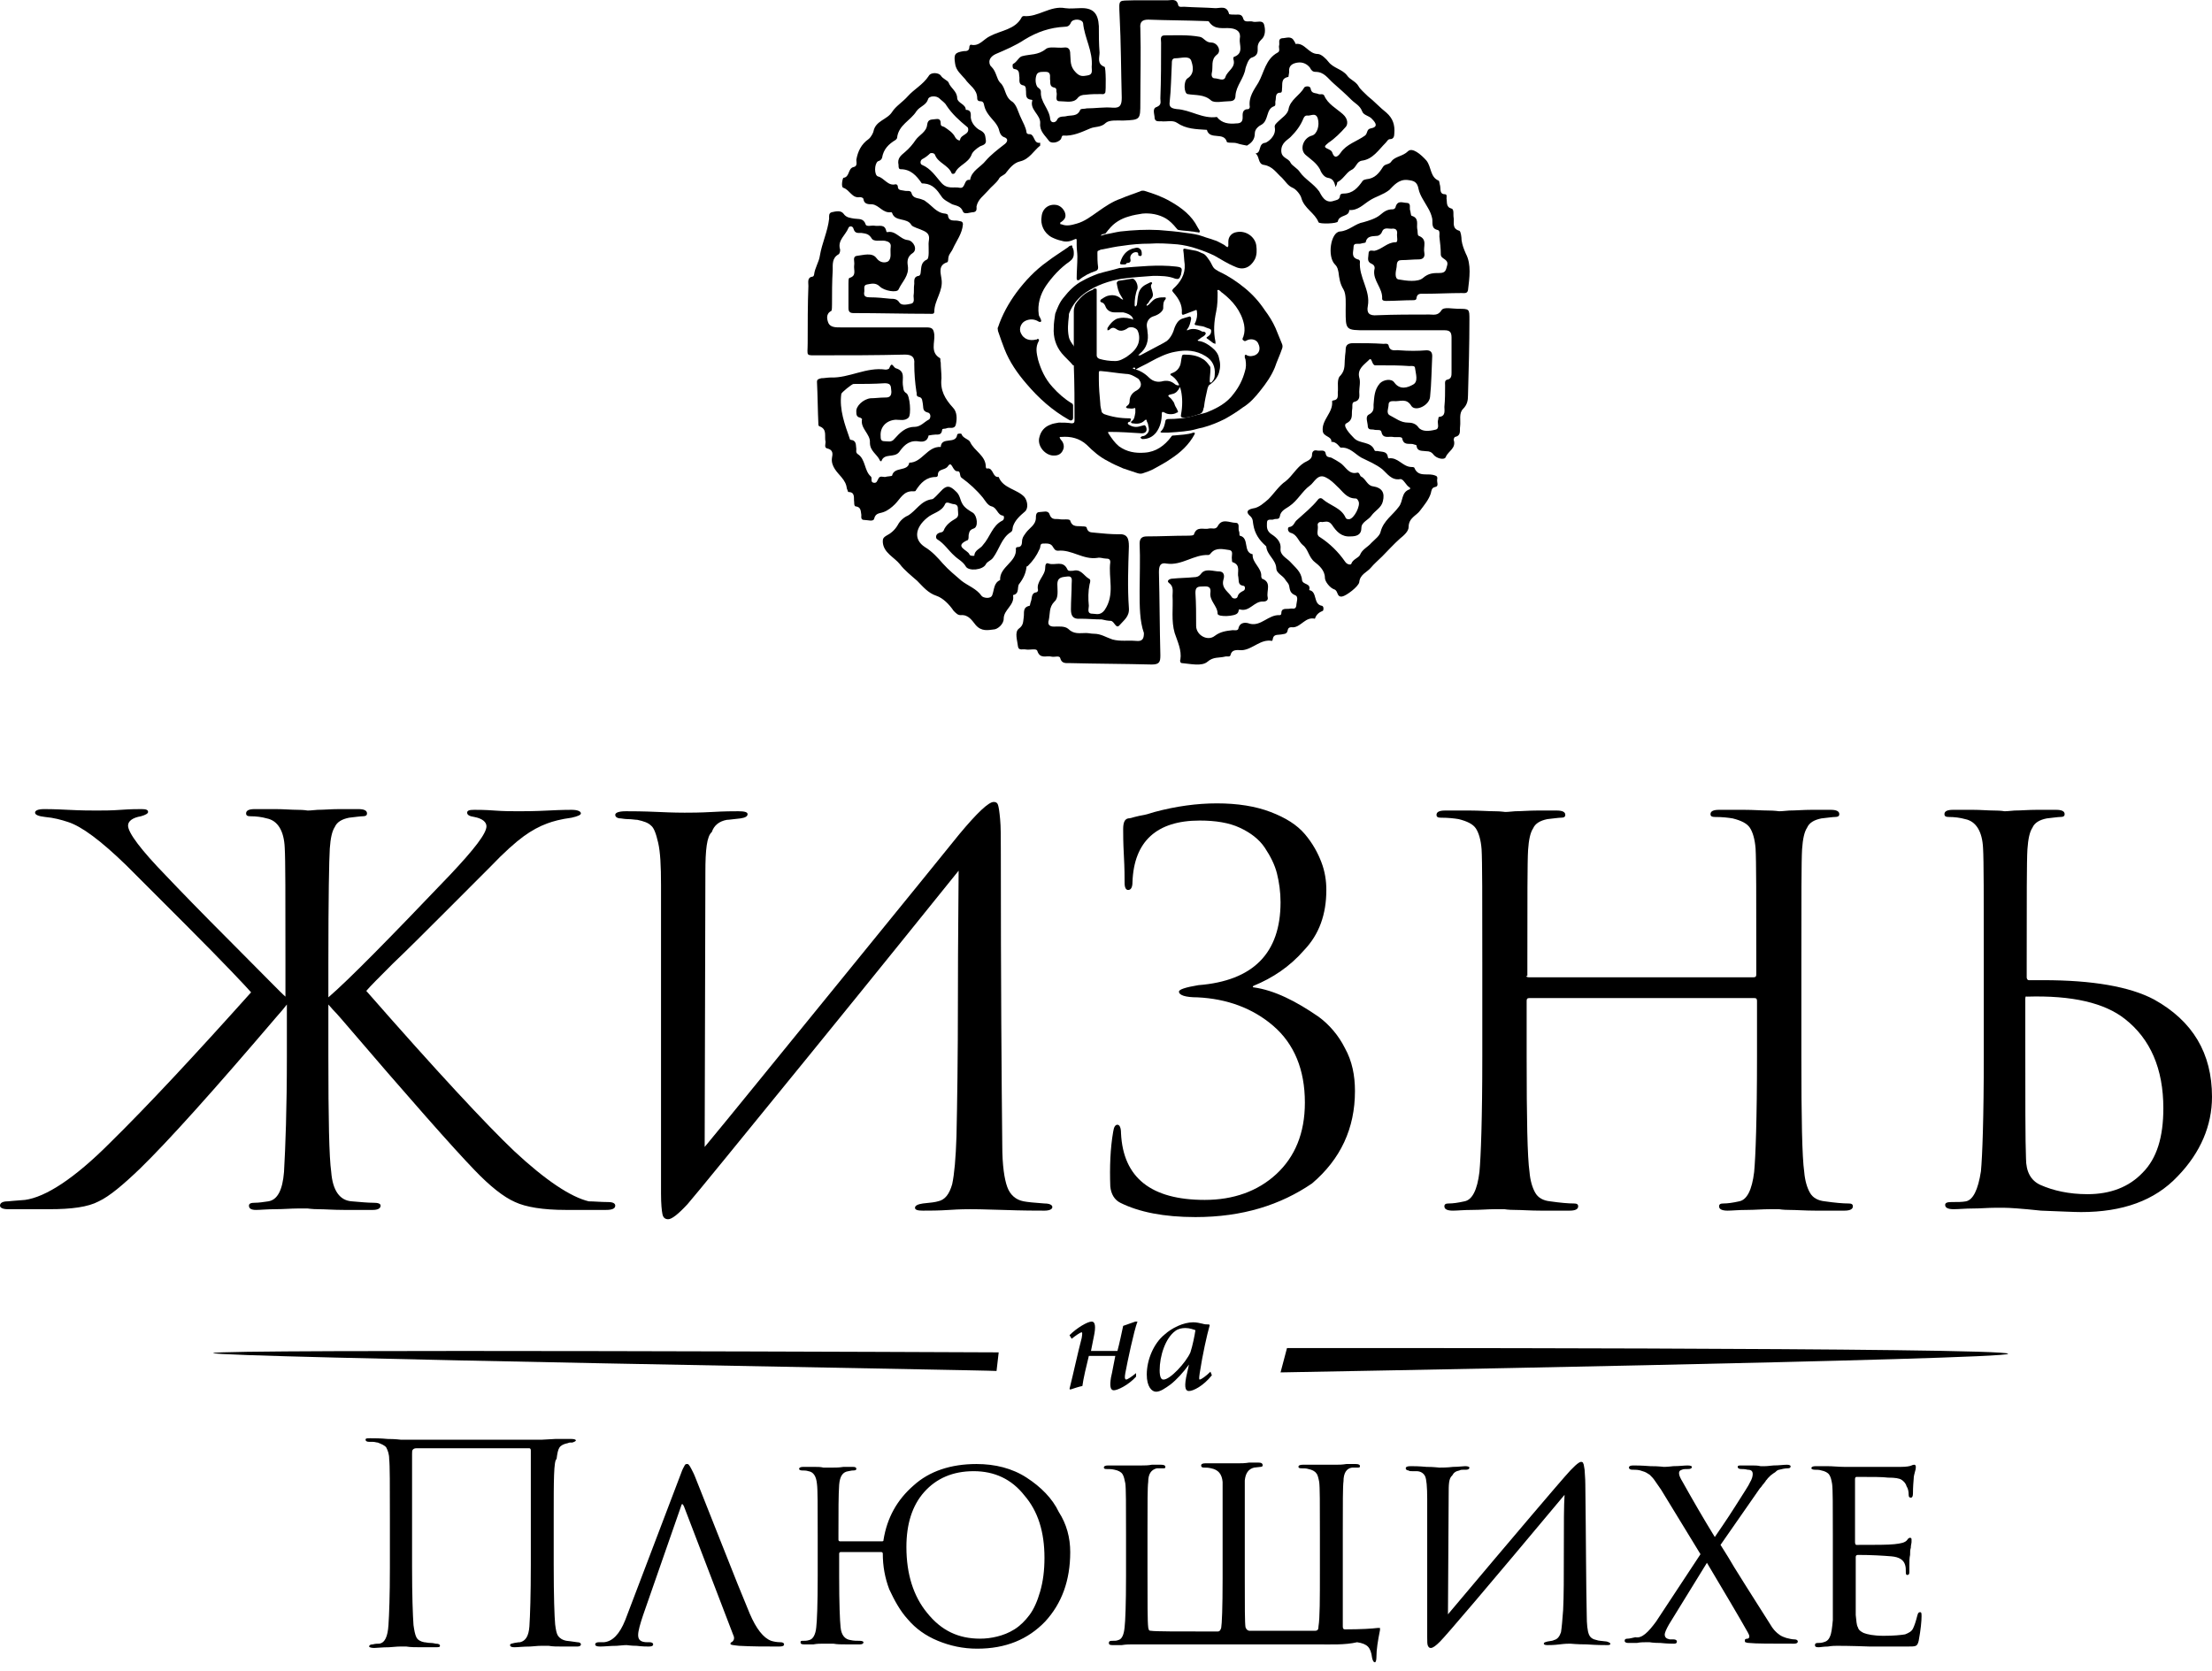 <svg width="180" height="136" viewBox="0 0 180 136" fill="none" xmlns="http://www.w3.org/2000/svg">
<path d="M108.687 15.23C108.57 14.764 108.454 14.531 108.047 14.472C107.697 14.414 107.464 13.948 107.406 13.773C107.115 13.249 106.649 12.958 106.242 12.608C105.718 12.142 106.067 11.21 106.766 11.035C107.173 10.919 107.406 10.22 107.232 9.637C107.057 9.113 106.649 9.462 106.358 9.404C106.184 9.404 106.125 9.521 106.067 9.637C105.834 10.22 105.485 10.686 105.019 11.152C104.787 11.385 104.263 11.618 104.263 12.259C104.263 12.899 104.845 12.841 105.019 13.249C105.136 13.482 105.602 13.715 105.776 14.006C106.184 14.589 106.882 14.938 107.348 15.579C107.523 15.871 107.814 16.628 108.57 16.337C108.745 16.278 108.978 16.278 109.036 15.987C109.036 15.812 109.153 15.754 109.327 15.754C110.084 15.754 110.492 15.288 110.899 14.705C110.957 14.647 111.132 14.589 111.19 14.589C111.889 14.531 112.238 14.065 112.529 13.599C112.704 13.307 113.053 13.424 113.228 13.133C113.519 12.725 114.159 12.725 114.567 12.317C114.916 11.967 115.614 12.55 116.08 13.074C116.488 13.599 116.371 14.414 117.07 14.705C117.128 14.705 117.128 14.938 117.186 15.113C117.244 15.405 117.128 15.812 117.594 15.812C117.768 15.812 117.71 16.045 117.71 16.162C117.768 16.453 117.652 16.861 118.118 16.977C118.351 17.036 118.234 17.502 118.292 17.735C118.351 18.084 118.118 18.609 118.758 18.784C118.875 18.842 118.933 19.308 118.933 19.541C118.991 19.949 119.107 20.24 119.282 20.648C119.748 21.522 119.573 22.628 119.457 23.619C119.398 23.91 119.166 23.852 118.933 23.852C117.943 23.852 116.953 23.91 115.906 23.91C115.614 23.91 115.323 23.852 115.265 24.26C115.265 24.434 115.091 24.434 114.974 24.434C114.276 24.434 113.519 24.493 112.82 24.493C112.704 24.493 112.471 24.493 112.471 24.318C112.529 23.444 111.714 22.861 111.831 21.988C111.889 21.813 111.889 21.58 111.598 21.463C111.19 21.288 111.365 20.939 111.365 20.648C111.365 20.298 111.656 20.415 111.831 20.415C112.471 20.298 112.878 19.716 113.577 19.716C113.81 19.716 113.635 19.25 113.693 18.958C113.693 18.725 113.577 18.609 113.344 18.609C113.053 18.667 112.646 18.434 112.471 18.842C112.413 19.017 112.296 19.133 112.122 19.191C111.772 19.25 111.248 19.133 111.132 19.716C111.132 19.774 110.899 19.774 110.724 19.832C110.492 19.89 110.142 19.716 110.142 20.123C110.142 20.473 109.909 20.939 110.492 21.114C110.608 21.114 110.666 21.23 110.666 21.288C110.55 22.57 111.539 23.619 111.307 24.901C111.19 25.483 111.423 25.716 112.063 25.658C113.461 25.6 114.916 25.6 116.313 25.6C116.662 25.6 117.012 25.716 117.303 25.25C117.477 24.959 118.176 25.134 118.642 25.134C119.573 25.134 119.573 25.134 119.573 26.007C119.573 28.046 119.515 30.085 119.457 32.183C119.457 32.59 119.398 32.94 119.049 33.29C118.7 33.639 118.875 34.222 118.816 34.688C118.758 35.037 118.933 35.445 118.409 35.562C118.351 35.562 118.292 35.736 118.292 35.795C118.525 36.494 117.827 36.727 117.652 37.193C117.536 37.484 116.895 37.309 116.662 37.018C116.488 36.785 116.313 36.727 116.08 36.727C115.731 36.669 115.323 36.785 115.265 36.261C115.265 36.202 115.091 36.202 114.974 36.144C114.625 36.086 114.217 36.261 114.101 35.678C114.043 35.503 113.577 35.62 113.344 35.562C112.995 35.503 112.529 35.736 112.413 35.154C112.354 34.921 112.063 35.037 111.831 34.979C111.656 34.921 111.365 35.037 111.307 34.746C111.307 34.397 111.074 33.93 111.365 33.756C111.831 33.523 111.772 33.231 111.772 32.94C111.831 32.299 111.831 31.717 112.296 31.192C112.587 30.901 113.228 30.785 113.461 31.134C113.926 31.775 114.567 31.542 114.974 31.309C115.44 31.076 115.207 30.435 115.149 29.969C115.149 29.736 114.858 29.794 114.683 29.794C113.926 29.736 113.169 29.736 112.354 29.736C112.18 29.736 112.005 29.736 111.889 29.736C111.598 29.678 111.656 28.979 111.365 29.328C111.016 29.678 110.433 30.027 110.608 30.726C110.724 31.076 110.608 31.542 110.608 31.891C110.608 32.183 110.724 32.59 110.201 32.707C109.968 32.765 110.084 33.115 110.026 33.348C109.968 33.756 110.142 34.163 109.56 34.455C109.211 34.63 109.851 35.329 110.201 35.678C110.666 36.144 111.539 35.911 111.831 36.61C111.889 36.785 112.063 36.669 112.18 36.727C112.471 36.785 112.878 36.727 112.937 37.193C112.937 37.251 112.995 37.309 112.995 37.309C113.752 37.193 114.101 37.95 114.799 38.008C114.916 38.008 115.032 38.008 115.091 38.067C115.382 38.824 116.08 38.533 116.604 38.649C116.779 38.708 117.012 38.708 116.953 38.999C116.895 39.232 117.128 39.581 116.779 39.64C116.488 39.698 116.488 39.931 116.429 40.164C116.255 40.688 115.906 41.096 115.556 41.562C115.265 41.97 114.625 42.145 114.625 42.902C114.625 43.252 114.217 43.601 113.926 43.834C113.402 44.3 112.937 44.825 112.471 45.291C112.18 45.582 111.831 45.873 111.539 46.223C111.248 46.572 110.666 46.747 110.608 47.388C110.55 47.737 109.56 48.495 109.211 48.553C108.745 48.611 108.92 48.087 108.57 47.97C108.221 47.854 107.814 47.33 107.814 47.038C107.814 46.398 107.29 45.99 106.999 45.757C106.475 45.349 106.475 44.708 106.009 44.358C105.66 44.067 105.543 43.485 105.019 43.368C104.728 43.252 104.787 42.902 104.903 42.902C105.31 42.844 105.31 42.494 105.543 42.319C106.125 41.795 106.766 41.271 107.232 40.688C107.348 40.514 107.523 40.514 107.639 40.63C108.221 41.154 109.153 41.329 109.502 42.145C109.56 42.261 109.677 42.261 109.793 42.261C110.201 42.203 110.724 41.154 110.55 40.805C110.492 40.688 110.433 40.572 110.317 40.572C109.56 40.572 109.269 39.989 108.803 39.581C108.57 39.348 108.279 39.057 107.93 38.882C107.232 38.474 106.94 39.29 106.591 39.523C105.951 39.989 105.602 40.746 104.903 41.213C104.67 41.387 104.204 41.562 104.146 42.028C104.088 42.319 103.855 42.203 103.68 42.261C103.506 42.378 103.098 42.145 103.098 42.553C103.098 42.844 103.04 43.135 103.389 43.426C103.739 43.659 104.263 44.009 104.204 44.65C104.146 45.174 104.67 45.407 104.961 45.698C105.369 46.164 105.893 46.514 105.951 47.213C106.009 47.621 106.708 47.446 106.533 48.029C107.232 48.145 106.824 49.194 107.581 49.31C107.755 49.369 107.697 49.718 107.639 49.718C107.348 49.835 107.115 50.009 106.999 50.359C106.242 50.184 105.893 51 105.252 51.058C105.078 51.058 104.845 51 104.787 51.291C104.728 51.641 104.495 51.582 104.263 51.641C103.972 51.699 103.622 51.582 103.564 52.048C103.564 52.107 103.506 52.165 103.506 52.165C102.574 51.99 101.934 52.864 101.061 52.922C100.712 52.922 100.246 52.806 100.129 53.33C100.071 53.505 99.838 53.388 99.664 53.447C99.198 53.563 98.732 53.447 98.266 53.854C97.801 54.262 96.869 54.029 96.171 53.971C96.054 53.971 95.996 53.796 96.054 53.68C96.171 52.922 95.822 52.223 95.589 51.524C95.297 50.534 95.472 49.485 95.414 48.495C95.414 48.145 95.53 47.737 95.123 47.446C94.89 47.271 95.181 47.097 95.414 47.097C95.996 47.038 96.578 47.038 97.16 46.98C97.393 46.98 97.568 46.922 97.743 46.689C98.092 46.223 98.732 46.514 99.256 46.514C99.722 46.572 99.605 47.038 99.547 47.213C99.373 47.912 100.013 48.203 100.246 48.611C100.304 48.728 100.653 48.786 100.712 48.553C100.77 48.32 100.944 48.203 101.177 48.087C101.352 48.029 101.352 47.679 101.177 47.679C100.712 47.621 100.828 47.271 100.77 46.98C100.653 46.572 101.003 45.99 100.304 45.757C100.246 45.757 100.246 45.582 100.246 45.524C100.188 45.232 100.42 44.825 100.013 44.766C99.547 44.708 98.965 44.533 98.558 44.999C98.499 45.058 98.441 45.174 98.325 45.174C97.16 45.116 96.171 46.048 94.948 45.873C94.424 45.757 94.308 46.048 94.308 46.572C94.366 48.844 94.366 51.116 94.424 53.33C94.424 53.854 94.366 54.087 93.726 54.087C91.514 54.029 89.243 54.029 87.031 53.971C86.74 53.971 86.391 54.029 86.274 53.563C86.216 53.33 85.808 53.505 85.576 53.447C85.168 53.33 84.644 53.68 84.411 52.981C84.353 52.748 83.829 52.922 83.48 52.864C83.247 52.806 82.898 52.981 82.84 52.631C82.781 52.107 82.549 51.466 82.898 51.175C83.305 50.883 83.247 50.592 83.305 50.242C83.364 49.893 83.189 49.427 83.771 49.31C83.829 49.31 83.829 49.077 83.887 48.961C84.004 48.669 83.887 48.262 84.353 48.203C84.411 48.203 84.47 48.087 84.47 48.029C84.295 47.33 85.052 46.864 85.052 46.223C85.052 45.99 85.11 45.757 85.343 45.873C85.867 46.048 86.507 45.582 86.856 46.339C86.915 46.514 87.147 46.456 87.322 46.456C87.963 46.281 88.195 46.864 88.603 47.097C88.778 47.155 88.719 47.388 88.661 47.563C88.545 48.145 88.545 48.728 88.603 49.31C88.603 49.543 88.428 49.951 88.894 49.951C89.185 49.951 89.534 50.126 89.884 49.66C90.757 48.378 90.175 47.038 90.349 45.757C90.349 45.524 90.233 45.465 90 45.465C89.767 45.465 89.534 45.349 89.301 45.407C88.137 45.582 87.206 44.708 86.1 44.825C85.867 44.825 85.808 44.708 85.692 44.533C85.517 44.184 85.168 44.242 84.877 44.242C84.586 44.242 84.703 44.533 84.586 44.708C84.353 45.232 84.062 45.64 83.655 46.048C83.596 46.106 83.538 46.106 83.538 46.106C83.48 46.63 83.305 47.038 82.956 47.504C82.723 47.737 83.014 48.32 82.432 48.437C82.607 49.252 81.675 49.602 81.675 50.359C81.675 50.825 81.151 51.233 80.86 51.233C80.395 51.291 79.871 51.408 79.405 50.883C79.114 50.534 78.823 50.009 78.182 50.068C77.95 50.068 77.833 49.951 77.6 49.718C77.251 49.194 76.727 48.669 76.203 48.495C75.504 48.262 75.097 47.737 74.631 47.271C74.166 46.864 73.583 46.398 73.234 45.931C72.768 45.349 71.895 44.999 71.837 44.125C71.837 43.892 71.837 43.776 72.128 43.601C72.477 43.426 72.827 43.135 73.059 42.727C73.234 42.378 73.583 42.086 73.874 41.97C74.573 41.562 74.922 40.746 75.854 40.63C75.97 40.63 76.32 40.222 76.552 39.989C77.018 39.465 77.309 39.523 77.775 39.989C78.124 40.281 78.124 40.688 78.299 40.98C78.474 41.329 78.881 41.562 79.172 41.737C79.521 41.97 79.638 42.902 79.23 43.019C78.881 43.135 78.881 43.31 78.823 43.543C78.823 43.659 78.823 43.892 78.764 43.951C77.542 44.475 78.764 44.766 78.881 45.116C78.939 45.291 79.288 45.232 79.288 45.232C79.288 44.766 79.812 44.65 79.987 44.358C80.569 43.718 80.744 42.785 81.559 42.378C81.734 42.319 81.734 41.97 81.617 41.97C81.151 41.912 81.151 41.329 80.686 41.213C80.395 41.154 80.162 40.746 79.987 40.514C79.463 39.873 78.881 39.348 78.241 38.882C78.066 38.766 78.182 38.358 77.95 38.358C77.484 38.416 77.484 37.426 77.135 37.95C76.902 38.3 76.32 38.125 76.32 38.649C76.32 38.766 76.261 38.824 76.145 38.824C75.388 38.824 74.922 39.29 74.515 39.931C74.515 39.989 74.398 39.989 74.34 39.989C73.525 39.931 73.292 40.572 72.827 41.038C72.594 41.271 72.245 41.562 71.895 41.679C71.604 41.795 71.255 41.737 71.138 42.203C71.08 42.494 70.615 42.319 70.323 42.319C70.032 42.319 70.091 42.086 70.091 41.912C70.032 41.62 70.091 41.271 69.625 41.213C69.508 41.213 69.508 40.98 69.508 40.863C69.45 40.572 69.625 40.047 69.043 40.047C68.984 40.047 68.984 39.873 68.926 39.814C68.868 39.407 68.752 39.174 68.46 38.824C68.169 38.474 67.587 37.95 67.704 37.251C67.762 36.96 67.82 36.61 67.296 36.494C67.063 36.435 67.18 36.144 67.18 35.969C67.063 35.503 67.355 34.921 66.656 34.688C66.656 34.688 66.598 34.63 66.598 34.571C66.54 33.406 66.54 32.241 66.481 31.076C66.481 30.843 66.656 30.843 66.831 30.785C67.063 30.785 67.355 30.726 67.587 30.726C69.101 30.785 70.498 29.852 72.07 30.085C72.186 30.085 72.361 30.027 72.361 29.969C72.594 29.386 72.652 29.852 72.885 29.969C73.7 30.202 73.409 30.785 73.467 31.309C73.525 31.6 73.467 31.833 73.758 32.008C74.049 32.183 74.166 33.756 73.933 33.989C73.642 34.28 73.234 34.163 72.885 34.163C72.07 34.222 71.604 34.804 71.662 35.503C71.662 35.678 71.662 35.911 71.953 35.911C72.245 35.911 72.536 36.028 72.768 35.736C73.234 35.212 73.7 34.746 74.398 34.746C74.922 34.746 75.213 34.338 75.563 34.163C75.737 34.105 75.796 33.639 75.504 33.581C75.039 33.464 75.155 33.173 75.097 32.882C75.039 32.649 75.097 32.357 74.748 32.299C74.515 32.241 74.631 32.008 74.573 31.891C74.457 31.134 74.398 30.377 74.398 29.619C74.457 29.037 74.166 28.862 73.642 28.862C71.313 28.92 69.043 28.92 66.714 28.92C65.492 28.92 65.724 29.037 65.724 27.93C65.724 26.357 65.724 24.784 65.783 23.269C65.783 22.978 65.666 22.57 66.132 22.512C66.19 22.512 66.248 22.395 66.248 22.337C66.307 21.813 66.656 21.288 66.714 20.823C66.889 19.774 67.355 18.842 67.471 17.793C67.471 17.618 67.413 17.327 67.704 17.269C67.995 17.21 68.402 17.094 68.635 17.385C68.868 17.735 69.217 17.735 69.508 17.793C69.858 17.851 70.265 17.735 70.44 18.259C70.498 18.492 70.964 18.317 71.197 18.376C71.546 18.434 72.012 18.201 72.128 18.842L72.186 18.9C72.885 18.725 73.234 19.483 73.874 19.541C74.34 19.599 74.689 20.298 74.282 20.589C73.816 20.881 73.816 21.288 73.874 21.638C73.991 22.454 73.409 22.92 73.118 23.561C73.001 23.852 71.953 23.677 71.604 23.328C71.255 22.978 70.906 23.095 70.556 23.153C70.207 23.211 70.382 23.561 70.323 23.794C70.265 24.143 70.498 24.201 70.789 24.201C71.371 24.201 71.895 24.26 72.477 24.318C72.71 24.318 73.001 24.318 73.176 24.609C73.351 24.901 73.816 24.784 74.107 24.726C74.457 24.668 74.34 24.318 74.34 24.085C74.398 23.735 74.34 23.444 74.398 23.095C74.398 22.861 74.34 22.512 74.748 22.454C74.864 22.454 74.922 22.279 74.922 22.162C74.981 21.755 74.922 21.347 75.446 21.114C75.621 20.997 75.563 20.298 75.563 19.832C75.563 19.483 75.796 19.075 75.155 18.784C74.806 18.609 74.282 18.492 74.166 18.317C73.816 17.677 72.827 18.084 72.594 17.327L72.536 17.269C71.837 17.385 71.546 16.686 70.964 16.628C70.673 16.628 70.323 16.628 70.265 16.22C70.265 16.104 70.091 16.045 69.974 16.045C69.334 16.162 69.159 15.463 68.635 15.288C68.402 15.23 68.577 14.472 68.635 14.472C69.159 14.414 68.984 13.715 69.45 13.599C69.799 13.54 69.683 13.191 69.683 13.016C69.799 12.317 70.091 11.734 70.673 11.326C70.906 11.152 71.08 10.744 71.08 10.686C71.255 9.812 72.186 9.754 72.594 9.113C72.885 8.647 73.467 8.297 73.874 7.831C74.398 7.248 75.097 6.899 75.563 6.2C75.737 5.85 76.378 5.909 76.552 6.142C76.727 6.433 77.135 6.549 77.193 6.724C77.367 7.19 77.891 7.423 77.891 8.006C77.95 8.414 78.59 8.472 78.59 8.938C79.056 8.938 78.997 9.288 78.997 9.579C79.056 10.103 79.521 10.511 79.812 10.627C80.22 10.861 80.162 11.094 80.22 11.385C80.278 11.734 80.045 11.793 79.754 11.909C79.463 12.084 79.114 12.375 79.056 12.608C78.764 13.307 78.008 13.424 77.717 14.065C77.659 14.181 77.426 14.181 77.426 14.065C77.135 13.424 76.32 13.249 76.087 12.608C76.028 12.433 75.737 12.433 75.679 12.492C75.504 12.666 75.272 12.841 75.039 12.958C74.864 13.074 74.864 13.366 75.039 13.424C75.737 13.715 76.145 14.356 76.552 14.822C77.076 15.463 77.6 15.171 78.124 15.288C78.59 15.346 78.415 14.531 78.939 14.647C79.056 13.89 79.812 13.599 80.22 13.074C80.627 12.608 81.151 12.2 81.675 11.793C82.025 11.559 82.083 11.268 81.675 11.152C81.442 11.035 81.384 10.861 81.326 10.686C81.21 10.103 80.744 9.754 80.453 9.346C80.278 9.113 80.162 8.88 80.103 8.647C80.045 8.414 80.045 8.239 79.754 8.239C79.638 8.239 79.521 8.181 79.521 8.006C79.521 7.248 78.881 6.957 78.532 6.433C78.241 6.083 77.775 5.734 77.717 5.151C77.6 4.394 77.717 4.277 78.415 4.161C78.648 4.161 78.881 4.161 78.881 3.811C78.881 3.753 78.939 3.637 78.997 3.637C79.696 3.811 80.045 3.17 80.569 2.937C81.442 2.471 82.607 2.413 83.131 1.423C83.131 1.365 83.247 1.306 83.305 1.306C84.47 1.423 85.459 0.432 86.682 0.665C87.089 0.724 87.497 0.665 87.846 0.665C88.952 0.607 89.36 1.073 89.418 2.122C89.418 2.821 89.418 3.578 89.476 4.277C89.476 4.685 89.243 5.209 89.884 5.443C90 5.501 90 7.365 89.942 7.54C89.825 7.715 89.709 7.656 89.593 7.656C89.185 7.656 88.778 7.656 88.312 7.715C88.079 7.715 87.846 7.773 87.671 8.006C87.322 8.414 86.74 8.239 86.216 8.239C85.808 8.239 86.041 7.773 85.983 7.54C85.925 7.423 86.041 7.19 85.808 7.132C85.459 7.074 85.459 6.841 85.459 6.549C85.401 6.316 85.576 5.909 85.168 5.85C84.877 5.85 84.47 5.792 84.353 6.083C84.237 6.375 84.237 6.782 84.411 7.074C84.528 7.19 84.703 7.248 84.703 7.482C84.644 8.297 85.401 8.88 85.459 9.695C85.517 10.045 85.867 9.987 85.983 9.812C86.158 9.404 86.507 9.521 86.74 9.462C87.147 9.346 87.671 9.521 87.904 8.938C87.963 8.821 88.254 8.88 88.428 8.821C89.127 8.821 89.825 8.705 90.524 8.763C91.164 8.821 91.281 8.53 91.281 7.948C91.222 5.734 91.222 3.462 91.106 1.248C91.048 -0.15 90.99 0.083 92.27 0.025C93.202 0.025 94.075 0.025 95.007 0.025C95.356 0.025 95.763 -0.15 95.88 0.432C95.938 0.607 96.171 0.549 96.345 0.549C97.219 0.607 98.092 0.607 98.907 0.665C99.314 0.665 99.838 0.432 100.013 1.131C100.013 1.19 100.362 1.19 100.537 1.19C100.828 1.19 101.061 1.131 101.177 1.539C101.294 1.889 101.701 1.656 101.992 1.772C102.283 1.831 102.749 1.598 102.865 2.005C102.982 2.413 102.982 2.937 102.633 3.229C102.458 3.404 102.342 3.578 102.342 3.87C102.342 4.161 102.4 4.51 101.876 4.685C101.585 4.743 101.41 5.384 101.352 5.559C101.235 6.375 100.595 6.957 100.537 7.773C100.537 8.122 100.362 8.239 100.013 8.239C99.547 8.239 98.849 8.414 98.558 8.181C97.975 7.656 97.277 7.773 96.636 7.656C96.345 7.598 96.287 6.608 96.636 6.375C97.277 5.967 97.044 5.268 96.927 4.918C96.753 4.51 96.112 4.743 95.647 4.743C95.356 4.743 95.356 4.976 95.356 5.209C95.297 6.258 95.297 7.248 95.181 8.297C95.123 8.705 95.297 8.821 95.763 8.88C96.869 8.938 97.859 9.695 99.023 9.521C99.431 10.045 100.013 10.103 100.595 10.045C100.944 10.045 101.119 9.928 101.119 9.579C101.119 9.288 101.061 8.88 101.585 8.88C101.643 8.88 101.701 8.763 101.701 8.705C101.585 7.889 102.05 7.307 102.4 6.724C102.865 5.909 102.982 4.802 103.972 4.277C104.204 4.161 104.03 3.87 104.088 3.695C104.146 3.52 103.972 3.17 104.321 3.112C104.67 3.112 105.078 2.879 105.31 3.345C105.369 3.404 105.427 3.578 105.427 3.578C106.184 3.462 106.475 4.394 107.232 4.394C107.523 4.394 107.93 4.802 108.105 5.035C108.512 5.559 109.211 5.617 109.618 6.142C109.851 6.491 110.317 6.608 110.55 7.015C110.666 7.248 111.016 7.54 111.307 7.831C111.831 8.239 112.296 8.763 112.82 9.171C113.344 9.637 113.519 10.161 113.461 10.861C113.461 11.094 113.402 11.326 113.111 11.326C112.937 11.326 112.878 11.501 112.762 11.618C112.18 12.2 111.714 12.958 110.841 13.074C110.375 13.133 110.375 13.657 109.968 13.832C109.502 14.065 109.269 14.705 108.687 14.88C108.862 14.647 108.862 14.88 108.687 15.23ZM92.736 48.145C92.736 46.864 92.794 45.524 92.736 44.242C92.736 43.834 92.911 43.659 93.318 43.659C94.424 43.659 95.53 43.601 96.578 43.601C96.811 43.601 97.16 43.601 97.16 43.485C97.393 42.785 97.975 43.135 98.383 43.019C98.616 42.96 98.907 43.135 99.082 42.844C99.431 42.145 100.071 42.553 100.537 42.553C100.944 42.553 100.712 43.019 100.828 43.252C100.886 43.368 100.828 43.543 100.886 43.601C101.701 43.776 101.119 44.941 101.934 45.116C101.876 45.815 102.691 46.223 102.633 46.922C102.633 46.98 102.691 47.097 102.691 47.097C103.506 47.388 103.04 48.087 103.157 48.611C103.215 48.844 103.04 48.961 102.807 48.961C102.05 48.903 101.701 49.835 100.886 49.602C100.77 49.543 100.828 49.776 100.712 49.893C100.537 50.184 99.082 50.242 99.082 49.951C99.082 49.31 98.383 48.903 98.499 48.203C98.558 47.621 98.092 47.737 97.801 47.737C97.393 47.737 97.277 47.854 97.277 48.262C97.335 49.136 97.335 50.009 97.335 50.942C97.335 51.699 98.266 52.223 98.849 51.757C99.314 51.408 99.78 51.349 100.304 51.291C100.479 51.291 100.712 51.349 100.77 51.175C100.886 50.592 101.41 50.65 101.701 50.767C102.633 51 103.215 50.009 104.146 50.068C104.204 50.068 104.263 50.009 104.263 49.951C104.263 49.427 104.67 49.602 104.961 49.543C105.136 49.485 105.427 49.66 105.485 49.31C105.485 49.019 105.718 48.553 105.369 48.437C104.961 48.262 104.961 47.97 104.903 47.679C104.845 47.446 104.67 47.33 104.612 47.213C104.379 46.805 103.855 46.689 103.855 46.223C103.797 45.524 103.098 45.174 103.04 44.475L102.982 44.417C102.458 43.951 102.109 43.426 101.992 42.727C101.934 42.494 101.992 42.261 101.759 42.028C101.41 41.737 101.41 41.504 101.934 41.387C102.458 41.329 102.865 40.921 103.215 40.63C103.68 40.164 104.088 39.523 104.612 39.174C105.194 38.708 105.485 38.067 106.125 37.659C106.3 37.542 106.766 37.426 106.766 37.018C106.766 36.727 106.94 36.61 107.173 36.669C107.406 36.727 107.814 36.552 107.872 36.901C107.93 37.251 108.163 37.193 108.338 37.251C108.57 37.368 108.862 37.542 109.036 37.659C109.502 37.95 109.735 38.649 110.433 38.474C110.608 38.416 110.666 38.708 110.724 38.766C111.132 38.941 111.248 39.523 111.714 39.581C112.471 39.698 112.704 40.106 112.529 40.805C112.413 41.329 111.889 41.562 111.598 41.97C111.365 42.319 110.783 42.494 110.783 42.96C110.783 43.543 110.375 43.659 109.909 43.659C109.153 43.718 108.745 43.252 108.396 42.727C108.105 42.319 107.814 42.494 107.581 42.494C107.406 42.436 107.173 42.553 107.232 42.785C107.29 43.135 107.057 43.543 107.406 43.718C108.221 44.242 108.92 44.941 109.444 45.698C109.618 45.99 109.968 45.99 109.968 45.873C110.084 45.524 110.55 45.407 110.666 45.174C110.841 44.708 111.307 44.533 111.598 44.184C111.889 43.892 112.296 43.601 112.354 43.252C112.587 42.378 113.344 41.912 113.81 41.271C114.217 40.805 113.984 40.047 114.741 39.814V39.698C114.392 39.523 114.217 38.941 113.926 38.999C113.228 39.115 112.878 38.533 112.471 38.183C111.947 37.775 111.365 37.542 110.783 37.251C110.259 36.96 109.851 36.377 109.094 36.435C109.036 36.435 108.745 35.911 108.338 35.969C108.396 35.503 107.697 35.562 107.639 35.096C107.523 34.163 108.512 33.581 108.396 32.649C108.396 32.649 108.454 32.59 108.512 32.59C108.92 32.532 108.862 32.241 108.862 31.95C108.92 31.484 108.745 30.843 109.094 30.552C109.502 30.085 109.385 29.619 109.444 29.153C109.444 28.92 109.502 28.687 109.502 28.454C109.502 28.046 109.735 27.93 110.142 27.93C110.957 27.93 111.772 27.93 112.587 27.988C112.704 27.988 112.937 27.93 112.995 28.105C113.111 28.687 113.577 28.454 113.868 28.512C114.625 28.571 115.382 28.571 116.08 28.512C116.371 28.512 116.546 28.629 116.546 28.979C116.488 30.085 116.488 31.192 116.371 32.299C116.313 32.998 115.207 33.523 114.858 33.056C114.45 32.357 113.926 32.707 113.402 32.649C113.228 32.649 112.995 32.649 112.995 32.94C112.995 33.231 112.762 33.639 113.111 33.814C113.577 34.047 113.984 34.397 114.567 34.397C114.858 34.397 115.207 34.455 115.44 34.804C115.731 35.154 116.313 35.096 116.779 34.979C117.186 34.921 116.953 34.455 117.012 34.222C117.07 34.105 117.012 33.93 117.128 33.93C117.652 33.872 117.536 33.406 117.536 33.115C117.594 32.532 117.594 31.95 117.594 31.367C117.594 31.192 117.536 30.959 117.768 30.901C118.118 30.843 118.118 30.552 118.118 30.318C118.118 29.386 118.118 28.396 118.118 27.464C118.118 26.998 117.943 26.881 117.536 26.881C115.44 26.881 113.286 26.881 111.19 26.881C109.502 26.881 109.502 26.881 109.502 25.25C109.502 24.668 109.56 23.968 109.327 23.561C109.036 23.095 108.978 22.628 108.92 22.162C108.862 21.929 108.862 21.755 108.629 21.522C107.988 20.881 108.279 18.9 109.036 18.842C109.793 18.784 110.259 18.201 110.957 18.084C111.365 17.968 111.947 17.793 112.296 17.502C112.646 17.21 112.878 17.036 113.344 17.036C113.461 17.036 113.577 16.919 113.577 16.803C113.752 16.278 114.159 16.511 114.45 16.511C114.858 16.511 114.683 16.919 114.741 17.094C114.799 17.269 114.799 17.502 114.858 17.56C115.498 17.735 115.265 18.259 115.323 18.609C115.382 18.784 115.323 19.133 115.44 19.191C116.197 19.483 115.789 20.065 115.906 20.589C115.964 20.939 115.789 21.114 115.44 21.114C114.974 21.114 114.508 21.172 114.043 21.172C113.577 21.172 113.693 21.58 113.635 21.813C113.577 22.104 113.461 22.687 113.81 22.745C114.45 22.861 115.382 22.978 115.789 22.628C116.255 22.221 116.662 22.221 117.128 22.221C117.652 22.221 117.652 21.988 117.768 21.58C117.885 21.055 117.244 21.114 117.244 20.706C117.244 20.24 117.186 19.716 117.128 19.25C117.128 19.075 117.186 18.784 117.012 18.725C116.429 18.609 116.604 18.143 116.546 17.793C116.488 17.502 116.371 17.21 116.197 16.919C115.906 16.395 115.556 15.929 115.44 15.405C115.323 14.764 115.032 14.705 114.508 14.647C113.81 14.589 113.402 15.113 113.053 15.463C112.529 15.871 111.947 15.987 111.423 16.337C110.957 16.628 110.492 17.152 109.793 17.094C109.793 17.677 108.978 17.444 108.862 18.026C108.862 18.201 107.348 18.259 107.29 18.084C106.999 17.327 106.125 16.977 105.893 16.104C105.834 15.871 105.485 15.405 105.194 15.288C104.787 15.113 104.612 14.764 104.321 14.472C103.855 14.065 103.564 13.54 102.865 13.424C102.342 13.366 102.516 12.725 102.167 12.492C102.691 12.433 102.342 11.676 102.982 11.618C103.157 11.559 103.855 11.094 103.739 10.394C103.68 10.161 103.855 10.045 104.03 9.87C104.321 9.579 104.728 9.346 104.845 8.938C104.961 8.122 105.776 7.773 106.125 7.132C106.184 7.015 106.591 6.957 106.649 7.19C106.708 7.656 107.057 7.54 107.29 7.656C107.464 7.715 107.639 7.598 107.755 7.773C108.047 8.472 108.745 8.821 109.269 9.288C109.735 9.695 109.677 10.161 109.502 10.336C109.094 10.802 108.629 11.268 108.105 11.618C107.755 11.909 107.697 11.967 108.105 12.142C108.221 12.2 108.338 12.259 108.396 12.375C108.57 12.899 108.803 12.841 109.094 12.433C109.56 11.734 110.433 11.501 111.074 11.035C111.307 10.861 111.19 10.511 111.539 10.453C112.18 10.336 111.947 9.987 111.656 9.695C111.423 9.404 110.957 9.404 110.841 9.054C110.666 8.588 110.259 8.414 109.968 8.122C109.502 7.656 108.978 7.19 108.512 6.782C108.047 6.375 107.755 5.85 107.057 5.85C106.824 5.85 106.708 5.734 106.591 5.501C106.358 5.209 106.009 5.035 105.602 5.093C105.194 5.151 104.845 5.326 104.903 5.85C104.903 5.967 104.845 6.2 104.845 6.258C104.204 6.375 104.379 6.841 104.321 7.248C104.321 7.365 104.321 7.54 104.204 7.54C103.739 7.54 103.855 7.948 103.797 8.181C103.739 8.355 103.855 8.588 103.68 8.647C102.982 8.88 103.273 9.812 102.633 10.161C102.516 10.22 102.109 10.453 102.109 10.861C102.109 11.326 101.876 11.618 101.468 11.851C101.468 11.851 100.828 11.734 100.712 11.676C100.537 11.618 100.362 11.618 100.246 11.618C100.129 11.618 99.897 11.618 99.838 11.559C99.605 10.686 98.441 11.443 98.208 10.569C97.335 10.511 96.52 10.511 95.763 9.987C95.414 9.754 94.89 9.928 94.483 9.87C94.308 9.87 94.017 9.928 93.959 9.637C93.959 9.288 93.726 8.821 94.133 8.705C94.541 8.53 94.424 8.297 94.424 8.006C94.483 6.491 94.483 4.976 94.483 3.462C94.483 3.229 94.366 2.879 94.774 2.879C95.705 2.879 96.695 2.821 97.626 2.996C97.975 3.054 98.092 3.462 98.558 3.462C99.082 3.462 99.431 4.161 99.023 4.452C98.499 4.86 98.732 5.443 98.616 5.909C98.558 6.142 98.616 6.375 98.849 6.375C99.14 6.375 99.605 6.666 99.722 6.258C99.897 5.734 100.595 5.501 100.362 4.802C100.362 4.743 100.362 4.627 100.42 4.627C101.235 4.336 100.828 3.637 100.886 3.17C101.003 2.588 100.653 2.355 100.129 2.297C99.547 2.238 98.849 2.471 98.383 1.772C98.383 1.714 98.208 1.714 98.092 1.714C96.52 1.656 94.948 1.656 93.435 1.598C92.969 1.598 92.736 1.772 92.794 2.297C92.853 4.336 92.794 6.375 92.794 8.355C92.794 9.754 92.794 9.754 91.397 9.812C90.931 9.812 90.291 9.754 90 9.987C89.593 10.394 89.127 10.278 88.719 10.453C88.021 10.744 87.322 11.094 86.507 11.035C86.391 11.035 86.391 11.21 86.332 11.326C86.041 11.676 85.459 11.676 85.343 11.443C85.052 11.035 84.586 10.686 84.644 10.045C84.702 9.346 83.771 8.938 84.004 8.181C84.004 8.181 84.004 8.122 83.946 8.122C83.364 8.064 83.538 7.656 83.48 7.307C83.48 7.19 83.48 7.015 83.305 6.957C82.898 6.899 82.956 6.608 82.956 6.316C82.898 6.025 83.014 5.676 82.549 5.617C82.374 5.617 82.374 5.268 82.432 5.209C82.781 5.035 82.898 4.627 83.189 4.569C83.829 4.394 84.47 4.51 85.11 3.986C85.401 3.753 86.041 3.928 86.565 3.87C86.973 3.811 87.089 4.044 87.089 4.394C87.147 4.918 87.031 5.384 87.555 5.909C87.904 6.258 88.137 6.2 88.486 6.142C88.952 6.083 88.836 5.734 88.836 5.443C88.952 4.161 88.254 3.112 88.137 1.889C88.079 1.539 87.322 1.481 87.147 1.831C87.031 2.122 86.856 2.18 86.624 2.18C85.459 2.238 84.411 2.588 83.364 3.229C82.665 3.695 81.85 4.044 81.035 4.394C80.278 4.743 80.511 5.326 80.686 5.443C81.093 5.85 81.093 6.433 81.384 6.724C81.85 7.132 81.734 7.831 82.316 8.239C82.723 8.472 82.84 9.113 83.072 9.579C83.247 9.987 83.48 10.336 83.538 10.802C83.538 10.861 83.655 10.919 83.713 10.919C84.237 10.861 84.062 11.734 84.644 11.618C84.644 11.734 84.644 11.851 84.644 11.851C84.12 12.259 83.771 12.958 83.014 13.133C82.49 13.249 82.141 13.715 81.908 14.006C81.734 14.298 81.384 14.298 81.268 14.589C81.035 14.938 80.686 15.171 80.395 15.521C80.045 15.929 79.58 16.22 79.463 16.803C79.463 16.977 79.521 17.21 79.23 17.269C78.939 17.269 78.474 17.502 78.357 17.21C78.182 16.744 77.775 16.744 77.484 16.628C77.193 16.453 76.785 16.278 76.611 15.987C76.261 15.463 75.912 14.997 75.213 14.938C75.097 14.938 74.981 14.938 74.981 14.88C74.573 14.298 74.107 13.773 73.292 13.773C73.118 13.773 73.118 13.599 73.118 13.424C73.001 12.899 73.292 12.666 73.642 12.375C73.991 12.084 74.282 11.734 74.515 11.385C74.806 10.977 75.388 10.744 75.446 10.161C75.504 9.637 75.854 9.754 76.145 9.695C76.494 9.637 76.552 9.812 76.552 10.103C76.552 10.278 76.727 10.278 76.844 10.336C77.193 10.569 77.542 10.802 77.717 11.152C77.833 11.385 78.124 11.501 78.124 11.385C78.182 10.919 78.939 10.977 78.764 10.394L78.706 10.336C78.066 9.812 77.484 9.288 77.018 8.588C76.902 8.355 76.611 8.181 76.436 8.006C76.203 7.773 75.563 7.773 75.504 8.122C75.33 8.588 74.864 8.647 74.573 9.054C74.107 9.812 73.118 10.161 73.001 11.21C73.001 11.268 72.943 11.326 72.885 11.385C72.303 11.734 71.895 12.142 71.779 12.841C71.721 13.016 71.604 13.074 71.43 13.133C71.138 13.366 71.138 14.239 71.43 14.356C71.953 14.472 72.245 15.171 72.885 14.997C73.001 14.997 73.059 15.113 73.059 15.171C73.059 15.521 73.351 15.463 73.583 15.521C73.758 15.579 74.107 15.463 74.166 15.696C74.282 16.162 74.689 16.104 74.981 16.22C75.097 16.278 75.213 16.278 75.33 16.395C75.854 16.744 76.203 17.327 76.902 17.385C76.96 17.385 77.135 17.444 77.135 17.502C77.193 18.084 77.659 17.91 77.95 17.968C78.124 18.026 78.357 17.968 78.357 18.259C78.299 19.017 77.833 19.599 77.542 20.24C77.484 20.415 77.251 20.648 77.193 20.881C77.135 21.055 77.193 21.288 77.076 21.347C76.32 21.58 76.552 22.221 76.611 22.687C76.785 23.677 76.028 24.434 76.028 25.367C76.028 25.6 75.796 25.541 75.621 25.541C73.583 25.541 71.546 25.483 69.45 25.483C69.159 25.483 69.043 25.367 69.043 25.075C69.043 24.434 69.043 23.794 69.043 23.095C69.043 22.92 69.043 22.687 69.101 22.628C69.741 22.454 69.45 21.988 69.508 21.58C69.567 21.288 69.334 20.881 69.741 20.823C70.265 20.764 70.964 20.531 71.313 20.997C71.604 21.405 72.012 21.405 72.245 21.288C72.594 21.055 72.419 20.531 72.477 20.123C72.536 19.774 72.303 19.657 72.012 19.599C71.604 19.541 71.08 19.716 70.906 19.366C70.673 19.017 70.44 19.017 70.091 18.958C69.799 18.958 69.567 19.017 69.45 18.609C69.392 18.376 69.101 18.376 69.043 18.55C68.81 19.133 68.169 19.541 68.344 20.24C68.402 20.356 68.344 20.648 68.228 20.706C67.704 20.997 67.762 21.522 67.762 21.988C67.704 22.92 67.704 23.852 67.704 24.784C67.704 24.959 67.704 25.25 67.645 25.308C67.18 25.541 67.296 26.007 67.413 26.299C67.587 26.648 67.995 26.648 68.402 26.648C70.731 26.648 73.059 26.648 75.388 26.648C75.854 26.648 75.97 26.765 76.028 27.231C76.087 27.872 75.679 28.687 76.494 29.153C76.552 29.212 76.494 29.386 76.552 29.503C76.552 29.911 76.611 30.318 76.611 30.785C76.494 31.775 76.902 32.474 77.542 33.173C77.891 33.523 77.891 34.105 77.775 34.571C77.659 34.979 77.251 34.746 77.018 34.862C76.902 34.921 76.669 34.862 76.669 34.979C76.611 35.503 76.261 35.329 75.97 35.387C75.854 35.387 75.621 35.445 75.563 35.445C75.446 36.028 74.981 35.969 74.631 35.911C73.874 35.853 73.467 36.377 73.176 36.785C72.768 37.309 71.953 36.843 71.721 37.542C71.721 37.542 71.604 37.542 71.604 37.484C71.371 36.96 70.789 36.727 70.789 36.028C70.847 35.329 69.974 34.862 70.149 34.105C70.149 34.105 70.032 33.989 69.974 33.989C69.683 33.93 69.683 33.697 69.683 33.523C69.625 33.056 70.265 32.474 70.847 32.416C71.197 32.416 71.604 32.357 71.953 32.357C72.245 32.357 72.536 32.357 72.536 31.891C72.477 31.542 72.594 31.192 72.012 31.192C71.138 31.251 70.265 31.251 69.45 31.251C69.334 31.251 68.46 31.95 68.46 32.066C68.286 33.348 68.752 34.571 69.159 35.736C69.159 35.736 69.159 35.795 69.217 35.795C69.741 35.853 69.625 36.261 69.683 36.552C69.683 36.669 69.625 36.843 69.799 36.96C70.44 37.368 70.323 38.3 70.847 38.766C71.022 38.882 70.789 39.232 71.08 39.29C71.371 39.348 71.371 39.115 71.488 38.941C71.604 38.708 71.837 38.824 72.012 38.824C72.186 38.766 72.594 38.766 72.594 38.708C72.768 37.95 73.874 38.416 73.991 37.659C75.039 37.659 75.446 36.319 76.552 36.377C76.611 35.503 77.775 36.202 77.891 35.387C77.891 35.27 78.241 35.27 78.241 35.329C78.357 35.678 78.823 35.736 78.939 35.969C79.288 36.727 80.22 37.076 80.22 38.008C80.22 38.067 80.278 38.183 80.336 38.125C80.86 38.067 80.744 38.882 81.268 38.824C81.617 39.756 82.781 39.814 83.364 40.455C83.596 40.746 83.713 41.329 83.422 41.62C83.014 41.97 82.607 42.319 82.432 42.844C82.374 43.019 82.432 43.193 82.257 43.31C81.501 43.776 81.326 44.708 80.802 45.407C80.627 45.64 80.336 45.698 80.22 45.931C79.987 46.398 78.823 46.514 78.59 46.106C78.357 45.698 77.95 45.524 77.659 45.232C77.193 44.825 76.844 44.242 76.261 43.892C76.145 43.834 76.087 43.485 76.436 43.368C76.552 43.31 76.669 43.368 76.785 43.193C76.96 42.727 77.367 42.436 77.775 42.203C78.066 42.028 77.95 41.737 77.95 41.504C77.95 41.271 77.95 41.096 77.659 41.038C77.367 41.038 77.018 40.746 76.902 41.038C76.611 41.679 75.912 41.737 75.446 42.145C74.515 42.902 74.282 43.892 75.272 44.533C75.854 44.883 76.32 45.407 76.727 45.873C77.193 46.398 77.775 46.864 78.241 47.271C78.764 47.679 79.463 47.912 79.871 48.495C79.987 48.669 80.627 48.786 80.744 48.437C80.918 47.97 80.86 47.446 81.384 47.213C81.326 46.106 82.781 45.757 82.665 44.65C82.665 44.592 82.723 44.533 82.781 44.533C83.247 44.533 83.131 44.125 83.189 43.892C83.247 43.659 83.364 43.543 83.48 43.368C83.771 42.96 84.295 42.727 84.295 42.145C84.295 41.97 84.295 41.679 84.586 41.679C84.877 41.679 85.285 41.504 85.401 41.853C85.576 42.378 85.925 42.203 86.216 42.261C86.507 42.319 87.031 42.203 87.089 42.378C87.264 42.96 87.73 42.785 88.079 42.844C88.195 42.844 88.428 42.844 88.428 42.96C88.545 43.426 88.894 43.31 89.185 43.368C89.767 43.426 90.407 43.485 90.99 43.485C91.746 43.426 91.863 43.834 91.863 44.475C91.805 46.164 91.746 47.854 91.863 49.485C91.921 50.184 91.455 50.475 91.106 50.883C90.815 51.233 90.699 50.592 90.407 50.534C90.175 50.534 89.884 50.475 89.651 50.417C89.069 50.417 88.486 50.359 87.904 50.359C87.322 50.417 87.147 50.126 87.147 49.602C87.147 48.903 87.206 48.203 87.206 47.504C87.206 47.271 87.322 46.864 86.856 46.922C86.507 46.98 86.041 46.922 86.041 47.563C86.041 48.029 86.158 48.669 85.808 48.961C85.343 49.427 85.459 49.951 85.343 50.475C85.226 50.825 85.401 51 85.75 51C86.158 51 86.624 50.942 86.915 51.175C87.38 51.641 87.846 51.524 88.37 51.524C88.603 51.524 88.778 51.582 89.01 51.582C89.593 51.582 90 51.874 90.524 52.048C91.164 52.223 91.805 52.107 92.445 52.165C92.969 52.223 93.085 51.99 93.085 51.524C92.736 50.534 92.736 49.369 92.736 48.145Z" fill="black"/>
<path d="M163.409 110.189C163.409 110.655 104.204 111.704 104.204 111.704L104.728 109.723C104.728 109.723 163.409 109.665 163.409 110.189Z" fill="black"/>
<path d="M17.348 110.131C17.348 109.782 81.21 110.073 81.268 110.073L81.093 111.588C81.035 111.529 17.348 110.481 17.348 110.131Z" fill="black"/>
<path d="M92.154 29.969C92.212 29.969 92.212 30.027 92.27 30.027C92.736 30.144 93.144 30.377 93.493 30.726C93.842 31.076 94.25 31.134 94.657 31.017C95.007 30.959 95.298 31.017 95.589 31.251C95.647 31.309 95.763 31.367 95.88 31.367C95.996 31.309 96.054 31.425 95.996 31.542C95.88 31.775 95.705 32.008 95.414 32.066C95.356 32.066 95.239 32.124 95.181 32.124C95.123 32.124 95.123 32.183 95.065 32.183C95.065 32.241 95.123 32.299 95.123 32.299C95.298 32.416 95.414 32.59 95.531 32.765C95.531 32.824 95.589 32.882 95.589 32.94C95.647 33.115 95.763 33.231 95.822 33.406C95.88 33.523 95.88 33.581 95.763 33.581C95.531 33.756 95.007 33.756 94.774 33.581C94.715 33.581 94.657 33.523 94.599 33.523C94.599 33.523 94.541 33.581 94.541 33.639C94.541 34.222 94.424 34.746 94.075 35.212C93.784 35.562 93.435 35.736 92.969 35.736C92.911 35.736 92.853 35.678 92.794 35.62C92.853 35.562 92.911 35.503 92.969 35.503C93.144 35.503 93.26 35.387 93.376 35.27C93.551 35.037 93.493 34.862 93.435 34.63C93.435 34.513 93.376 34.397 93.318 34.28C93.318 34.163 93.26 34.105 93.144 34.222C92.853 34.513 92.503 34.513 92.154 34.455C92.096 34.455 92.038 34.397 92.038 34.397C92.038 34.397 92.038 34.28 92.096 34.28C92.329 34.105 92.329 33.872 92.387 33.581C92.387 33.523 92.387 33.406 92.387 33.348C92.387 33.231 92.387 33.173 92.27 33.231C92.096 33.29 91.921 33.231 91.746 33.231C91.688 33.231 91.688 33.173 91.63 33.173C91.63 33.173 91.63 33.115 91.688 33.056C91.863 32.94 91.921 32.824 91.921 32.649C91.921 32.241 92.154 31.95 92.503 31.775C92.794 31.6 92.911 31.367 92.794 31.076C92.736 30.959 92.678 30.843 92.561 30.785C92.27 30.61 91.979 30.435 91.63 30.435C90.931 30.377 90.291 30.26 89.593 30.202C89.418 30.202 89.418 30.202 89.418 30.377C89.418 30.552 89.418 30.726 89.418 30.901C89.418 31.542 89.476 32.183 89.534 32.824C89.534 33.056 89.593 33.29 89.651 33.523C89.651 33.581 89.767 33.639 89.825 33.697C90.466 33.93 91.164 34.047 91.863 34.047C91.921 34.047 91.979 34.047 92.038 34.105C92.038 34.163 91.979 34.222 91.979 34.28C91.979 34.338 91.921 34.338 91.863 34.338C91.746 34.397 91.746 34.513 91.863 34.571C92.154 34.746 92.445 34.804 92.794 34.688C92.853 34.688 92.969 34.63 93.027 34.63C93.144 34.571 93.202 34.63 93.26 34.746C93.376 35.037 93.26 35.27 92.911 35.27C92.038 35.212 91.164 35.154 90.349 35.154C90.291 35.154 90.233 35.154 90.175 35.154C90.175 35.212 90.175 35.27 90.233 35.329C90.466 35.678 90.699 36.028 91.048 36.319C91.688 36.785 92.387 36.901 93.144 36.843C94.075 36.785 94.774 36.261 95.298 35.562C95.356 35.445 95.414 35.445 95.531 35.445C96.054 35.387 96.636 35.387 97.102 35.212C97.16 35.212 97.219 35.212 97.219 35.212C97.219 35.27 97.219 35.329 97.219 35.329C96.753 36.202 96.054 36.843 95.239 37.368C94.832 37.659 94.366 37.892 93.959 38.125C93.668 38.3 93.318 38.416 92.969 38.533C92.794 38.591 92.62 38.533 92.445 38.474C92.096 38.358 91.746 38.241 91.397 38.125C90.99 37.95 90.582 37.775 90.175 37.542C89.476 37.193 88.952 36.727 88.428 36.202C87.846 35.678 87.147 35.503 86.391 35.562C86.332 35.562 86.332 35.562 86.274 35.562C86.274 35.562 86.274 35.562 86.216 35.62C86.274 35.678 86.274 35.736 86.332 35.795C86.565 36.028 86.624 36.377 86.507 36.61C86.391 36.901 86.158 37.076 85.809 37.076C85.11 37.135 84.353 36.319 84.586 35.562C84.703 35.096 84.994 34.746 85.459 34.571C85.692 34.455 85.925 34.455 86.158 34.397C86.507 34.397 86.856 34.397 87.206 34.455C87.38 34.455 87.439 34.397 87.439 34.222C87.439 32.707 87.439 31.251 87.38 29.736C87.38 28.512 87.38 27.347 87.38 26.124C87.38 25.833 87.38 25.6 87.38 25.308C87.38 25.134 87.439 24.959 87.497 24.784C87.846 24.26 88.254 23.852 88.836 23.619C88.894 23.619 88.952 23.561 89.01 23.502C89.069 23.502 89.127 23.444 89.185 23.502C89.243 23.502 89.243 23.561 89.243 23.619C89.243 25.25 89.243 26.823 89.243 28.454C89.243 28.629 89.243 28.745 89.243 28.92C89.243 29.037 89.302 29.153 89.476 29.212C89.884 29.328 90.291 29.386 90.757 29.386C91.106 29.386 91.397 29.212 91.688 29.037C92.096 28.745 92.445 28.454 92.62 27.988C92.736 27.639 92.736 27.231 92.561 26.881C92.445 26.706 92.154 26.59 91.921 26.648C91.863 26.648 91.746 26.706 91.688 26.765C91.397 26.939 91.106 26.998 90.815 26.765C90.64 26.648 90.466 26.648 90.291 26.823C90.233 26.881 90.175 26.881 90.117 26.881C90.117 26.823 90.117 26.765 90.117 26.706C90.291 26.415 90.524 26.124 90.873 25.949C91.223 25.833 91.63 25.833 92.038 25.949C92.096 25.949 92.096 25.949 92.154 26.007C92.154 26.007 92.154 26.007 92.212 26.007C92.212 25.949 92.154 25.891 92.154 25.833C91.979 25.6 91.688 25.483 91.397 25.425C91.164 25.425 90.931 25.425 90.699 25.425C90.349 25.425 90.058 25.25 89.942 24.901C89.884 24.784 89.825 24.668 89.651 24.609C89.593 24.609 89.534 24.551 89.534 24.493C89.534 24.434 89.593 24.376 89.593 24.376C89.767 24.26 89.942 24.143 90.117 24.085C90.524 23.968 90.931 24.027 91.223 24.318C91.281 24.318 91.281 24.376 91.339 24.376C91.339 24.376 91.339 24.376 91.397 24.376C91.339 24.26 91.281 24.201 91.223 24.085C90.99 23.735 90.931 23.386 90.873 23.036C90.873 22.978 90.931 22.92 90.99 22.861C91.339 22.803 91.746 22.745 92.096 22.687C92.096 22.687 92.154 22.687 92.212 22.687C92.445 22.803 92.62 23.211 92.561 23.502C92.387 23.91 92.329 24.376 92.329 24.842C92.329 24.901 92.387 24.959 92.387 24.959C92.445 24.901 92.445 24.901 92.503 24.842C92.561 24.551 92.561 24.26 92.62 24.027C92.678 23.619 92.911 23.328 93.26 23.153C93.376 23.095 93.493 23.036 93.609 22.978C93.668 22.978 93.726 22.978 93.726 22.978C93.726 22.978 93.784 23.095 93.726 23.095C93.609 23.269 93.668 23.386 93.726 23.561C93.784 23.794 93.9 24.027 93.726 24.26C93.609 24.376 93.493 24.551 93.435 24.668C93.376 24.726 93.26 24.784 93.318 24.901C93.376 24.842 93.435 24.842 93.493 24.784C93.726 24.551 93.9 24.318 94.192 24.26C94.366 24.201 94.599 24.201 94.774 24.201C94.89 24.201 94.89 24.26 94.832 24.376C94.657 24.551 94.657 24.784 94.657 25.075C94.657 25.25 94.483 25.425 94.308 25.541C94.133 25.658 93.959 25.716 93.784 25.774C93.493 25.891 93.318 26.182 93.318 26.473C93.318 26.648 93.376 26.823 93.376 26.998C93.493 27.697 93.318 28.338 92.736 28.804C92.736 28.804 92.678 28.862 92.62 28.92C92.678 28.92 92.736 28.92 92.794 28.92C93.435 28.571 94.017 28.279 94.657 27.93C94.774 27.872 94.832 27.813 94.948 27.755C95.298 27.464 95.472 27.056 95.589 26.648C95.705 26.357 95.88 26.066 96.171 25.949C96.346 25.891 96.52 25.833 96.753 25.774C96.869 25.716 96.928 25.833 96.928 25.949C96.869 26.24 96.811 26.532 96.636 26.765C96.636 26.765 96.578 26.823 96.578 26.881C96.636 26.881 96.636 26.881 96.636 26.881C96.986 26.706 97.393 26.765 97.743 26.939C97.801 26.998 97.859 26.998 97.975 26.998C98.15 27.056 98.15 27.172 98.034 27.289C97.917 27.406 97.743 27.464 97.626 27.58C97.568 27.639 97.51 27.639 97.451 27.697C97.51 27.755 97.51 27.755 97.568 27.755C97.975 27.813 98.325 28.046 98.616 28.279C98.907 28.512 99.14 28.804 99.198 29.153C99.314 29.561 99.314 29.911 99.198 30.318C99.082 30.726 98.79 31.076 98.441 31.309C98.325 31.367 98.325 31.484 98.266 31.6C98.15 32.124 98.034 32.59 97.975 33.115C97.975 33.173 97.917 33.231 97.917 33.348C97.859 33.523 97.801 33.639 97.626 33.697C97.219 33.814 96.811 33.989 96.346 33.989C96.113 33.989 96.054 33.93 96.113 33.697C96.229 33.056 96.229 32.416 96.113 31.833C95.996 31.309 95.763 30.843 95.298 30.552C95.239 30.552 95.239 30.493 95.239 30.435C95.298 30.435 95.298 30.377 95.356 30.377C95.705 30.26 95.938 30.027 96.054 29.678C96.113 29.445 96.113 29.27 96.171 29.037C96.171 28.92 96.229 28.862 96.346 28.862C96.869 28.862 97.393 28.92 97.859 29.212C98.092 29.328 98.267 29.561 98.441 29.794C98.499 29.852 98.499 29.969 98.499 30.027C98.499 30.377 98.441 30.668 98.441 31.017C98.441 31.076 98.441 31.134 98.499 31.134C98.558 31.134 98.616 31.134 98.616 31.076C98.79 30.901 98.849 30.726 98.849 30.493C98.907 29.852 98.674 29.328 98.092 28.979C97.335 28.512 96.52 28.454 95.647 28.629C94.948 28.745 94.25 29.095 93.609 29.445C93.202 29.678 92.794 29.852 92.387 30.085C92.387 29.852 92.27 29.911 92.154 29.969Z" fill="black"/>
<path d="M95.065 35.212C94.89 35.212 94.715 35.212 94.541 35.212C94.483 35.212 94.366 35.154 94.483 35.096C94.715 34.862 94.774 34.571 94.832 34.28C94.832 34.163 94.948 34.105 95.065 34.105C95.705 34.105 96.404 34.047 97.044 33.872C97.393 33.756 97.801 33.697 98.15 33.581C99.023 33.231 99.838 32.824 100.42 32.008C100.828 31.484 101.119 30.901 101.294 30.26C101.41 29.911 101.41 29.619 101.352 29.27C101.352 29.212 101.294 29.153 101.294 29.095C101.294 29.037 101.294 28.92 101.294 28.92C101.352 28.862 101.41 28.862 101.468 28.92C101.701 29.037 101.934 28.979 102.109 28.92C102.516 28.745 102.574 28.338 102.4 27.988C102.283 27.639 101.818 27.522 101.468 27.697C101.352 27.755 101.294 27.813 101.177 27.697C101.061 27.639 101.119 27.522 101.177 27.406C101.294 27.056 101.294 26.765 101.235 26.415C101.003 25.308 100.304 24.493 99.489 23.852C99.373 23.794 99.314 23.677 99.198 23.619C99.198 23.619 99.14 23.561 99.082 23.619C99.082 23.619 99.023 23.677 99.082 23.735C99.082 24.26 99.082 24.842 98.965 25.367C98.79 26.182 98.732 26.998 98.907 27.813C98.907 27.872 98.907 27.93 98.907 27.988C98.849 27.988 98.79 27.93 98.732 27.93C98.558 27.813 98.441 27.697 98.266 27.58C98.15 27.522 98.15 27.464 98.266 27.406C98.441 27.289 98.558 27.172 98.558 26.939C98.558 26.881 98.558 26.823 98.441 26.765C98.266 26.706 98.092 26.648 97.975 26.59C97.801 26.532 97.568 26.532 97.393 26.474C97.335 26.474 97.277 26.474 97.219 26.415C97.219 26.357 97.219 26.299 97.277 26.24C97.393 25.949 97.451 25.658 97.393 25.308C97.393 25.25 97.335 25.192 97.277 25.25C96.986 25.367 96.636 25.483 96.345 25.6C96.229 25.658 96.171 25.6 96.171 25.483C96.229 24.784 95.88 24.26 95.472 23.794C95.356 23.619 95.356 23.677 95.472 23.502C96.054 22.978 96.462 22.337 96.404 21.522C96.345 21.114 96.345 20.706 96.287 20.356C96.287 20.24 96.345 20.24 96.404 20.24C96.695 20.298 96.986 20.356 97.335 20.415C97.568 20.473 97.743 20.59 97.917 20.648C98.15 20.764 98.266 20.997 98.441 21.23C98.558 21.405 98.616 21.58 98.732 21.755C98.849 21.929 99.023 21.988 99.198 22.104C99.955 22.454 100.653 22.92 101.294 23.444C101.934 23.968 102.458 24.551 102.924 25.25C103.273 25.716 103.564 26.182 103.797 26.706C103.972 27.114 104.146 27.58 104.321 27.988C104.379 28.105 104.379 28.279 104.321 28.396C104.146 28.92 103.913 29.386 103.739 29.911C103.448 30.61 103.04 31.192 102.574 31.775C102.167 32.299 101.701 32.824 101.119 33.173C100.653 33.523 100.188 33.814 99.664 34.105C99.082 34.397 98.499 34.63 97.859 34.804C97.51 34.862 97.219 34.979 96.869 35.037C96.229 35.154 95.065 35.212 95.065 35.212Z" fill="black"/>
<path d="M89.593 19.191C89.709 19.133 89.825 19.133 89.942 19.075C90.349 19.017 90.757 18.9 91.164 18.842C92.212 18.725 93.26 18.667 94.308 18.725C95.065 18.784 95.763 18.842 96.52 18.958C96.986 19.017 97.451 19.075 97.917 19.25C98.208 19.366 98.499 19.424 98.79 19.541C99.023 19.599 99.198 19.716 99.431 19.832C99.547 19.89 99.664 19.949 99.78 20.065C99.838 20.065 99.838 20.123 99.897 20.123C99.897 20.065 99.955 20.065 99.955 20.007C99.955 19.89 99.955 19.774 99.955 19.657C99.955 19.25 100.246 18.958 100.595 18.9C101.352 18.725 102.109 19.25 102.225 19.949C102.283 20.356 102.283 20.764 102.109 21.114C101.759 21.755 101.177 22.046 100.479 21.696C99.897 21.463 99.373 21.114 98.849 20.823C98.383 20.589 97.917 20.415 97.393 20.24C96.869 20.065 96.345 19.949 95.822 19.89C95.065 19.832 94.308 19.774 93.551 19.832C92.794 19.832 92.096 19.89 91.339 20.007C90.815 20.065 90.291 20.182 89.709 20.298C89.593 20.298 89.476 20.356 89.36 20.415C89.301 20.415 89.301 20.531 89.301 20.589C89.301 20.997 89.301 21.347 89.36 21.755C89.36 21.929 89.301 21.988 89.185 22.046C88.661 22.221 88.195 22.454 87.788 22.803C87.73 22.803 87.671 22.803 87.671 22.803C87.671 22.803 87.613 22.745 87.613 22.687C87.613 22.104 87.671 21.463 87.671 20.881C87.671 20.589 87.613 20.298 87.613 19.949C87.613 19.832 87.613 19.657 87.613 19.541C87.613 19.424 87.555 19.424 87.439 19.483C87.089 19.657 86.74 19.716 86.391 19.599C86.1 19.541 85.808 19.424 85.576 19.308C84.935 18.958 84.644 18.259 84.761 17.618C84.819 16.977 85.343 16.57 85.983 16.686C86.274 16.744 86.507 16.977 86.624 17.21C86.798 17.618 86.682 17.851 86.332 18.084C86.274 18.084 86.274 18.143 86.274 18.201C86.274 18.259 86.332 18.259 86.391 18.259C86.798 18.434 87.206 18.317 87.613 18.201C88.254 18.026 88.778 17.618 89.36 17.21C89.942 16.803 90.524 16.395 91.222 16.162C91.746 15.929 92.329 15.754 92.911 15.521C92.969 15.521 93.027 15.521 93.085 15.521C93.842 15.754 94.541 15.987 95.239 16.395C96.171 16.919 96.986 17.56 97.451 18.492C97.51 18.609 97.568 18.667 97.626 18.784C97.626 18.842 97.626 18.9 97.626 18.9C97.568 18.9 97.51 18.958 97.451 18.9C97.277 18.9 97.16 18.842 96.986 18.842C96.636 18.784 96.287 18.784 95.938 18.725C95.822 18.725 95.763 18.609 95.705 18.55C95.472 18.259 95.181 17.968 94.89 17.793C94.308 17.444 93.609 17.327 92.969 17.385C92.62 17.444 92.212 17.502 91.863 17.618C91.222 17.793 90.64 18.143 90.233 18.667C90.116 18.784 90.058 18.9 89.942 19.017C89.593 19.075 89.593 19.133 89.593 19.191Z" fill="black"/>
<path d="M87.38 20.648C87.38 20.706 87.38 20.706 87.38 20.648C87.38 20.939 87.264 21.114 87.031 21.288C86.274 21.813 85.634 22.512 85.11 23.269C84.644 23.968 84.411 24.784 84.528 25.6C84.528 25.716 84.644 25.833 84.702 26.007C84.702 26.066 84.761 26.124 84.702 26.182C84.644 26.24 84.586 26.182 84.528 26.182C84.178 25.949 83.771 25.949 83.422 26.124C83.072 26.299 82.898 26.765 83.072 27.114C83.305 27.639 83.829 27.755 84.295 27.639C84.353 27.639 84.411 27.639 84.411 27.58C84.528 27.58 84.586 27.639 84.528 27.755C84.237 28.279 84.353 28.745 84.469 29.27C84.702 30.085 85.052 30.843 85.634 31.484C86.1 32.008 86.624 32.474 87.206 32.824C87.264 32.824 87.322 32.94 87.322 32.998C87.322 33.348 87.322 33.639 87.322 33.989C87.322 34.222 87.147 34.28 86.973 34.163C85.634 33.406 84.528 32.416 83.538 31.25C82.781 30.377 82.141 29.445 81.734 28.396C81.559 27.93 81.384 27.464 81.21 26.939C81.21 26.823 81.151 26.706 81.21 26.648C81.559 25.6 82.083 24.668 82.723 23.794C83.422 22.861 84.237 21.988 85.226 21.288C85.75 20.881 86.332 20.531 86.915 20.123C86.973 20.065 87.031 20.007 87.089 20.007C87.206 19.949 87.264 19.949 87.264 20.123C87.38 20.298 87.38 20.473 87.38 20.648C87.38 20.648 87.439 20.648 87.38 20.648Z" fill="black"/>
<path d="M93.842 22.454C93.027 22.512 92.154 22.57 91.281 22.687C90.233 22.861 89.243 23.211 88.37 23.794C87.788 24.201 87.322 24.726 87.031 25.425C86.973 25.541 86.973 25.658 86.973 25.774C86.915 26.299 86.856 26.823 86.973 27.406C87.031 27.697 87.206 27.93 87.38 28.163C87.439 28.279 87.497 28.396 87.497 28.512C87.497 28.862 87.497 29.212 87.497 29.619C87.497 29.678 87.497 29.736 87.439 29.736C87.439 29.736 87.38 29.736 87.322 29.736C87.031 29.386 86.682 29.095 86.391 28.745C85.925 28.163 85.692 27.464 85.75 26.648C85.75 26.299 85.808 25.949 85.867 25.541C86.041 25.075 86.216 24.609 86.565 24.201C86.973 23.677 87.497 23.153 88.079 22.861C88.486 22.628 88.894 22.454 89.36 22.279C89.942 22.104 90.524 21.988 91.106 21.813H91.164C92.678 21.696 94.191 21.522 95.705 21.696C96.171 21.755 96.229 21.813 96.112 22.279C96.112 22.337 96.112 22.395 96.054 22.454C95.996 22.687 95.88 22.745 95.647 22.687C95.065 22.454 94.483 22.454 93.842 22.454Z" fill="black"/>
<path d="M91.514 21.521C91.455 21.521 91.339 21.521 91.281 21.521C91.164 21.521 91.106 21.463 91.164 21.347C91.339 20.764 91.688 20.298 92.387 20.182C92.561 20.123 92.736 20.182 92.853 20.356C92.911 20.473 92.911 20.589 92.911 20.706C92.911 20.822 92.794 20.881 92.736 20.822C92.62 20.822 92.62 20.764 92.62 20.648C92.62 20.589 92.561 20.531 92.503 20.531C92.212 20.473 91.921 20.764 91.979 21.055C92.037 21.288 91.979 21.405 91.688 21.405C91.63 21.521 91.572 21.521 91.514 21.521Z" fill="black"/>
<path d="M26.721 78.381V81.177C28.409 79.721 31.669 76.4 36.617 71.215C38.596 69.118 39.586 67.836 39.586 67.254C39.586 66.904 39.237 66.613 38.596 66.496C38.189 66.438 38.014 66.322 38.014 66.147C38.014 65.972 38.189 65.914 38.596 65.914C38.887 65.914 39.47 65.914 40.226 65.972C40.983 66.03 41.682 66.03 42.206 66.03C42.671 66.03 43.486 66.03 44.593 65.972C45.699 65.914 46.339 65.914 46.514 65.914C46.979 65.914 47.27 66.03 47.27 66.205C47.27 66.322 47.038 66.438 46.514 66.555C45.64 66.671 45 66.846 44.534 67.021C43.894 67.254 43.254 67.603 42.613 68.069C41.973 68.535 41.041 69.351 39.877 70.574C39.12 71.332 37.898 72.555 36.21 74.245C34.521 75.934 33.124 77.332 31.96 78.439C30.854 79.546 30.097 80.303 29.806 80.653C35.569 87.236 39.586 91.547 41.856 93.703C44.418 96.091 46.455 97.431 47.911 97.781C48.318 97.781 48.9 97.839 49.483 97.839C49.89 97.839 50.065 97.955 50.065 98.13C50.065 98.363 49.832 98.48 49.308 98.48H46.048C44.185 98.48 42.788 98.247 41.915 97.839C40.983 97.431 39.877 96.557 38.596 95.217C36.908 93.469 33.299 89.391 27.768 82.925C27.652 82.808 27.477 82.575 27.244 82.342C27.012 82.109 26.837 81.876 26.721 81.76V86.013C26.721 91.023 26.779 94.169 26.953 95.392C27.07 96.907 27.652 97.722 28.642 97.781C29.34 97.839 29.922 97.897 30.388 97.897C30.737 97.897 30.97 97.955 30.97 98.13C30.97 98.363 30.737 98.48 30.33 98.48C29.631 98.48 28.875 98.48 28.001 98.48C27.128 98.48 26.43 98.421 25.906 98.421C25.382 98.421 25.091 98.363 25.032 98.363C25.032 98.363 24.741 98.363 24.217 98.363C23.693 98.363 23.053 98.421 22.413 98.421C21.714 98.421 21.19 98.48 20.841 98.48C20.433 98.48 20.259 98.363 20.259 98.13C20.259 97.955 20.433 97.897 20.724 97.897C21.074 97.897 21.423 97.839 21.831 97.781C22.587 97.664 22.995 96.848 23.111 95.392C23.228 93.353 23.344 90.265 23.344 86.013V81.76C23.169 81.993 22.878 82.342 22.413 82.867C17.348 88.809 13.681 92.887 11.41 95.101C10.013 96.441 8.907 97.373 8.034 97.781C7.16 98.247 5.821 98.421 4.017 98.421H0.64C0.233 98.421 0 98.305 0 98.13C0 97.897 0.233 97.781 0.64 97.781C0.699 97.781 1.164 97.722 2.038 97.664C3.726 97.431 6.054 95.916 8.907 93.062C12.05 89.974 15.893 85.838 20.433 80.769C20.026 80.303 18.279 78.439 15.136 75.293C11.992 72.147 10.362 70.516 10.304 70.458C8.208 68.419 6.636 67.254 5.53 66.904C5.006 66.729 4.366 66.555 3.668 66.496C3.144 66.438 2.853 66.322 2.853 66.147C2.853 65.972 3.085 65.855 3.609 65.855C3.784 65.855 4.424 65.855 5.53 65.914C6.636 65.972 7.393 65.972 7.859 65.972C8.383 65.972 9.082 65.972 9.838 65.914C10.653 65.855 11.177 65.855 11.527 65.855C11.876 65.855 12.05 65.914 12.05 66.088C12.05 66.205 11.876 66.322 11.468 66.438C10.77 66.555 10.42 66.846 10.42 67.195C10.42 67.778 11.468 69.176 13.506 71.273C14.554 72.38 16.358 74.245 18.92 76.808C21.481 79.371 22.878 80.828 23.228 81.119V78.323C23.228 73.021 23.228 69.933 23.169 69.001C23.111 67.603 22.587 66.788 21.714 66.613C21.307 66.496 20.841 66.438 20.375 66.438C20.142 66.438 20.026 66.38 20.026 66.205C20.026 65.972 20.259 65.855 20.724 65.855C21.132 65.855 21.714 65.855 22.413 65.855C23.111 65.855 23.693 65.914 24.217 65.914C24.741 65.914 25.032 65.972 25.032 65.972C25.032 65.972 25.323 65.972 25.847 65.914C26.371 65.914 26.953 65.855 27.594 65.855C28.234 65.855 28.758 65.855 29.166 65.855C29.631 65.855 29.864 65.972 29.864 66.205C29.864 66.38 29.748 66.438 29.515 66.438C29.34 66.438 28.933 66.496 28.409 66.555C27.827 66.671 27.419 66.904 27.244 67.312C27.012 67.661 26.895 68.244 26.837 69.06C26.779 69.933 26.721 73.079 26.721 78.381Z" fill="black"/>
<path d="M57.4 70.982L57.342 93.353C59.379 90.906 63.047 86.362 68.461 79.721C73.874 73.079 77.076 69.118 78.066 67.894C79.521 66.147 80.453 65.273 80.86 65.273C81.035 65.273 81.151 65.331 81.21 65.506C81.268 65.681 81.326 66.03 81.384 66.671C81.442 67.254 81.442 68.186 81.442 69.409C81.442 79.895 81.501 87.819 81.559 93.237C81.559 94.868 81.734 95.975 81.966 96.615C82.199 97.256 82.665 97.664 83.305 97.781C83.596 97.839 84.178 97.897 84.993 97.955C85.401 97.955 85.634 98.072 85.634 98.247C85.634 98.421 85.401 98.538 84.993 98.538C84.411 98.538 83.247 98.538 81.617 98.48C79.987 98.421 79.114 98.421 78.939 98.421C78.706 98.421 78.124 98.421 77.251 98.48C76.378 98.538 75.621 98.538 75.097 98.538C74.689 98.538 74.457 98.48 74.457 98.305C74.457 98.13 74.689 98.014 75.097 97.955C75.737 97.897 76.145 97.839 76.32 97.781C76.902 97.664 77.251 97.198 77.484 96.382C77.659 95.567 77.775 94.285 77.833 92.479C77.891 89.858 77.95 86.071 77.95 81.177C77.95 76.225 78.008 72.788 78.008 70.866C75.796 73.604 71.779 78.614 65.899 85.838C60.019 93.062 56.701 97.14 55.944 98.014C55.188 98.829 54.664 99.237 54.373 99.237C54.14 99.237 53.965 99.121 53.907 98.829C53.849 98.538 53.79 98.014 53.79 97.14V72.031C53.79 70.458 53.732 69.351 53.558 68.594C53.383 67.836 53.208 67.37 52.975 67.195C52.743 66.962 52.393 66.846 51.869 66.729C51.695 66.729 51.404 66.671 51.113 66.671C50.822 66.671 50.589 66.613 50.53 66.613C50.239 66.613 50.065 66.496 50.065 66.322C50.065 66.147 50.356 66.03 50.938 66.03C51.404 66.03 52.277 66.03 53.558 66.088C54.78 66.147 55.537 66.147 55.712 66.147C56.177 66.147 56.934 66.147 57.982 66.088C58.972 66.03 59.67 66.03 60.078 66.03C60.543 66.03 60.834 66.088 60.834 66.263C60.834 66.438 60.66 66.555 60.252 66.613C59.67 66.671 59.321 66.729 59.146 66.729C58.506 66.846 58.098 67.195 57.924 67.72C57.516 68.069 57.4 69.176 57.4 70.982Z" fill="black"/>
<path d="M97.277 99.062C94.715 99.062 92.678 98.654 91.164 97.897C90.698 97.664 90.407 97.198 90.349 96.557C90.291 94.984 90.349 93.469 90.582 92.129C90.64 91.722 90.757 91.547 90.931 91.547C91.106 91.547 91.222 91.78 91.222 92.246C91.397 95.858 93.668 97.664 98.034 97.664C100.362 97.664 102.341 96.965 103.855 95.567C105.369 94.168 106.184 92.246 106.184 89.741C106.184 87.061 105.31 84.964 103.622 83.507C101.934 82.051 99.838 81.293 97.451 81.177C96.462 81.177 95.938 81.002 95.938 80.711C95.938 80.536 96.462 80.361 97.51 80.186C101.992 79.837 104.204 77.565 104.204 73.429C104.204 72.613 104.088 71.797 103.913 71.098C103.739 70.399 103.389 69.7 102.924 69.001C102.458 68.302 101.759 67.778 100.886 67.37C100.013 66.962 98.907 66.787 97.626 66.787C94.133 66.787 92.27 68.477 92.154 71.797C92.154 72.205 92.037 72.438 91.805 72.438C91.63 72.438 91.513 72.263 91.513 71.856C91.513 71.448 91.513 70.691 91.455 69.642C91.397 68.593 91.397 67.894 91.397 67.486C91.397 66.962 91.513 66.671 91.805 66.612C91.921 66.612 92.154 66.554 92.329 66.496C92.561 66.438 92.794 66.379 93.144 66.321C93.435 66.263 93.726 66.147 93.959 66.088C95.705 65.622 97.393 65.389 99.023 65.389C100.711 65.389 102.167 65.622 103.389 66.088C104.612 66.554 105.543 67.137 106.184 67.894C106.824 68.652 107.231 69.409 107.523 70.166C107.814 70.924 107.93 71.681 107.93 72.438C107.93 74.419 107.348 76.05 106.125 77.332C104.961 78.672 103.564 79.604 101.992 80.245C101.934 80.303 101.934 80.361 101.992 80.361C102.865 80.478 103.739 80.769 104.612 81.177C105.485 81.585 106.358 82.109 107.29 82.75C108.163 83.391 108.92 84.264 109.444 85.313C110.026 86.362 110.259 87.527 110.259 88.809C110.259 91.838 109.094 94.343 106.766 96.324C104.204 98.072 101.119 99.062 97.277 99.062Z" fill="black"/>
<path d="M124.405 79.546H142.684C142.859 79.546 142.917 79.488 142.917 79.313V78.381C142.917 73.079 142.917 69.992 142.859 69.06C142.801 68.302 142.626 67.72 142.393 67.37C142.16 67.021 141.695 66.788 140.996 66.613C140.647 66.555 140.181 66.496 139.541 66.496C139.308 66.496 139.191 66.438 139.191 66.263C139.191 66.03 139.424 65.914 139.89 65.914C140.472 65.914 141.113 65.914 141.928 65.914C142.684 65.914 143.383 65.972 143.907 65.972C144.431 65.972 144.722 66.03 144.78 66.03C144.78 66.03 145.071 66.03 145.595 65.972C146.119 65.972 146.759 65.914 147.4 65.914C148.098 65.914 148.622 65.914 148.972 65.914C149.437 65.914 149.67 66.03 149.67 66.263C149.67 66.438 149.554 66.496 149.321 66.496C149.146 66.496 148.739 66.555 148.215 66.613C147.633 66.729 147.225 66.962 147.05 67.37C146.818 67.72 146.701 68.302 146.643 69.118C146.585 70.05 146.585 73.138 146.585 78.439V86.013C146.585 91.023 146.643 94.169 146.818 95.392C146.876 96.091 147.05 96.674 147.283 97.081C147.516 97.489 147.924 97.722 148.506 97.781C149.321 97.897 149.961 97.955 150.427 97.955C150.66 97.955 150.776 98.013 150.776 98.188C150.776 98.421 150.543 98.538 150.078 98.538C149.379 98.538 148.622 98.538 147.749 98.538C146.876 98.538 146.177 98.48 145.653 98.48C145.071 98.48 144.78 98.421 144.78 98.421C144.78 98.421 144.489 98.421 143.965 98.421C143.441 98.421 142.801 98.48 142.16 98.48C141.462 98.48 140.938 98.538 140.589 98.538C140.123 98.538 139.89 98.421 139.89 98.188C139.89 98.013 140.006 97.955 140.239 97.955C140.589 97.955 140.996 97.897 141.52 97.781C142.16 97.664 142.568 96.848 142.743 95.392C142.859 94.169 142.975 91.081 142.975 86.013V81.468C142.975 81.294 142.917 81.235 142.743 81.235H124.463C124.288 81.235 124.23 81.294 124.23 81.468V86.013C124.23 91.023 124.288 94.169 124.463 95.392C124.521 96.091 124.696 96.674 124.929 97.081C125.162 97.489 125.569 97.722 126.151 97.781C126.966 97.897 127.607 97.955 128.072 97.955C128.305 97.955 128.422 98.013 128.422 98.188C128.422 98.421 128.189 98.538 127.723 98.538C127.025 98.538 126.268 98.538 125.395 98.538C124.521 98.538 123.823 98.48 123.299 98.48C122.717 98.48 122.426 98.421 122.426 98.421C122.426 98.421 122.135 98.421 121.611 98.421C121.087 98.421 120.446 98.48 119.806 98.48C119.107 98.48 118.583 98.538 118.234 98.538C117.768 98.538 117.536 98.421 117.536 98.188C117.536 98.013 117.652 97.955 117.885 97.955C118.234 97.955 118.642 97.897 119.166 97.781C119.806 97.664 120.213 96.848 120.388 95.392C120.505 94.169 120.621 91.081 120.621 86.013V78.439C120.621 73.138 120.621 70.05 120.563 69.118C120.505 68.361 120.33 67.778 120.097 67.428C119.864 67.079 119.398 66.846 118.7 66.671C118.351 66.613 117.885 66.555 117.244 66.555C117.012 66.555 116.895 66.496 116.895 66.322C116.895 66.088 117.128 65.972 117.594 65.972C118.176 65.972 118.816 65.972 119.631 65.972C120.388 65.972 121.087 66.03 121.611 66.03C122.135 66.03 122.426 66.088 122.484 66.088C122.484 66.088 122.775 66.088 123.299 66.03C123.823 66.03 124.405 65.972 125.103 65.972C125.802 65.972 126.326 65.972 126.675 65.972C127.141 65.972 127.374 66.088 127.374 66.322C127.374 66.496 127.257 66.555 127.025 66.555C126.85 66.555 126.442 66.613 125.918 66.671C125.336 66.788 124.929 67.021 124.754 67.428C124.521 67.778 124.405 68.361 124.347 69.176C124.288 70.108 124.288 73.196 124.288 78.497V79.429C124.114 79.429 124.23 79.546 124.405 79.546Z" fill="black"/>
<path d="M163.118 98.305C163.118 98.305 162.827 98.305 162.303 98.305C161.779 98.305 161.197 98.363 160.556 98.363C159.916 98.363 159.392 98.421 158.984 98.421C158.519 98.421 158.286 98.305 158.286 98.072C158.286 97.897 158.461 97.839 158.81 97.839C159.276 97.839 159.683 97.839 159.974 97.781C160.556 97.664 160.964 96.848 161.197 95.334C161.313 94.11 161.429 91.023 161.429 85.954V78.381C161.429 73.079 161.429 69.992 161.371 69.06C161.313 67.661 160.789 66.846 159.916 66.671C159.508 66.555 159.043 66.496 158.577 66.496C158.344 66.496 158.228 66.438 158.228 66.263C158.228 66.03 158.461 65.914 158.926 65.914C159.334 65.914 159.916 65.914 160.556 65.914C161.197 65.914 161.779 65.972 162.303 65.972C162.827 65.972 163.118 66.03 163.118 66.03C163.118 66.03 163.409 66.03 163.933 65.972C164.457 65.972 165.039 65.914 165.737 65.914C166.378 65.914 166.902 65.914 167.309 65.914C167.775 65.914 168.008 66.03 168.008 66.263C168.008 66.438 167.891 66.496 167.658 66.496C167.484 66.496 167.076 66.555 166.552 66.613C165.97 66.729 165.563 66.962 165.388 67.37C165.155 67.72 165.039 68.302 164.981 69.118C164.922 70.05 164.922 73.138 164.922 78.439V79.546C164.922 79.662 164.981 79.779 165.097 79.779H166.261C170.278 79.779 173.305 80.303 175.285 81.352C178.428 83.1 180 85.721 180 89.275C180 91.605 179.069 93.819 177.206 95.742C175.343 97.722 172.723 98.654 169.347 98.654C168.765 98.654 167.658 98.596 166.087 98.538C164.457 98.363 163.467 98.305 163.118 98.305ZM164.806 81.294V84.032C164.806 89.508 164.806 92.945 164.864 94.285C164.864 95.392 165.272 96.091 166.028 96.441C167.076 96.907 168.357 97.198 169.871 97.198C171.733 97.198 173.247 96.615 174.353 95.45C175.517 94.285 176.041 92.537 176.041 90.207C176.041 87.003 174.994 84.556 172.898 82.925C171.268 81.643 168.648 81.002 164.922 81.119C164.864 81.061 164.806 81.119 164.806 81.294Z" fill="black"/>
<path d="M92.445 112.054C91.805 112.753 90.931 113.16 90.64 113.16C90.349 113.16 90.291 112.811 90.407 112.112C90.524 111.646 90.64 110.888 90.757 110.364H88.603C88.428 111.063 88.137 112.287 88.079 112.811C87.788 112.869 87.439 112.986 87.089 113.102L87.031 113.044C87.38 111.646 87.671 110.248 88.021 108.908C88.079 108.558 88.079 108.442 88.021 108.442C87.904 108.442 87.497 108.733 87.206 108.966L87.031 108.675C87.613 108.092 88.486 107.568 88.836 107.568C89.127 107.568 89.185 107.976 89.01 108.791L88.778 109.956H90.931C91.106 109.315 91.281 108.442 91.397 107.917L92.387 107.568H92.561C92.27 108.325 91.746 110.83 91.572 111.762C91.514 112.112 91.514 112.228 91.63 112.287C91.746 112.287 92.096 112.054 92.445 111.762V112.054Z" fill="black"/>
<path d="M98.616 111.937C97.917 112.811 97.102 113.219 96.753 113.219C96.52 113.219 96.345 113.044 96.52 112.112L96.753 111.063C96.287 111.704 95.763 112.286 95.239 112.694C94.832 112.986 94.424 113.277 94.075 113.277C93.726 113.277 93.318 112.869 93.318 111.879C93.318 110.655 93.9 109.315 94.774 108.616C95.356 108.092 96.287 107.626 97.102 107.626C97.335 107.626 97.626 107.684 97.859 107.742C98.034 107.801 98.208 107.801 98.383 107.801L98.441 107.859C98.208 108.675 97.859 110.247 97.626 111.762C97.568 112.17 97.568 112.286 97.626 112.286C97.743 112.286 98.15 111.995 98.499 111.646L98.616 111.937ZM96.869 110.073C97.044 109.548 97.219 108.675 97.277 108.267C97.102 108.208 96.811 108.092 96.462 108.092C96.171 108.092 95.88 108.15 95.647 108.325C94.832 108.908 94.366 110.364 94.366 111.529C94.366 112.053 94.483 112.286 94.657 112.286C95.181 112.345 96.52 110.888 96.869 110.073Z" fill="black"/>
<path d="M45.058 123.356V127.375C45.058 129.939 45.116 131.57 45.175 132.211C45.233 132.677 45.291 132.968 45.407 133.143C45.524 133.318 45.757 133.492 46.106 133.551C46.222 133.551 46.514 133.609 46.979 133.667C47.154 133.667 47.27 133.725 47.27 133.842C47.27 133.958 47.154 134.017 46.979 134.017C46.688 134.017 46.281 134.017 45.815 134.017C45.349 134.017 44.942 134.017 44.651 133.958C44.301 133.958 44.127 133.958 44.069 133.958C44.01 133.958 43.719 133.958 43.137 134.017C42.555 134.017 42.148 134.075 41.856 134.075C41.624 134.075 41.507 134.017 41.507 133.9C41.507 133.784 41.624 133.784 41.856 133.725C42.148 133.667 42.264 133.667 42.322 133.667C42.788 133.551 43.021 133.143 43.079 132.385C43.137 131.512 43.195 129.822 43.195 127.317V118.054C43.195 117.938 43.137 117.879 43.079 117.879C42.846 117.879 41.216 117.879 38.131 117.879C35.511 117.879 34.114 117.879 33.881 117.879C33.706 117.879 33.648 117.938 33.59 117.996C33.532 118.054 33.532 118.171 33.532 118.345V127.55C33.532 129.88 33.59 131.453 33.648 132.269C33.706 132.677 33.765 133.026 33.881 133.259C33.997 133.492 34.23 133.609 34.521 133.667C34.638 133.667 34.812 133.725 35.045 133.725C35.278 133.725 35.395 133.784 35.453 133.784C35.686 133.784 35.802 133.842 35.802 133.958C35.802 134.075 35.686 134.075 35.395 134.075C35.103 134.075 34.754 134.075 34.288 134.075C33.823 134.075 33.415 134.075 33.066 134.017C32.717 134.017 32.542 134.017 32.542 134.017C32.542 134.017 32.251 134.017 31.669 134.075C31.087 134.075 30.679 134.133 30.446 134.133C30.213 134.133 30.039 134.075 30.039 134.017C30.039 133.9 30.155 133.842 30.33 133.842C30.563 133.784 30.679 133.784 30.854 133.784C31.32 133.725 31.552 133.201 31.611 132.269C31.669 131.395 31.727 129.88 31.727 127.608V123.589C31.727 120.85 31.727 119.219 31.669 118.753C31.669 118.345 31.552 118.054 31.436 117.821C31.32 117.646 31.029 117.53 30.737 117.413C30.621 117.413 30.505 117.355 30.33 117.355C30.155 117.355 30.039 117.355 30.039 117.355C29.864 117.355 29.748 117.297 29.748 117.18C29.748 117.064 29.864 117.064 30.155 117.064C30.446 117.064 30.97 117.064 31.552 117.122C32.193 117.122 32.542 117.18 32.6 117.18H44.127L45.175 117.122C45.873 117.122 46.281 117.122 46.514 117.122C46.746 117.122 46.863 117.18 46.863 117.239C46.863 117.297 46.746 117.355 46.572 117.413C46.572 117.413 46.514 117.413 46.397 117.413C46.281 117.413 46.222 117.472 46.164 117.472C45.873 117.53 45.64 117.646 45.524 117.821C45.407 117.996 45.349 118.287 45.291 118.753C45.058 118.87 45.058 120.559 45.058 123.356Z" fill="black"/>
<path d="M59.67 133.085L55.653 122.598C55.537 122.365 55.479 122.365 55.42 122.598L52.335 131.453C52.102 132.152 51.928 132.735 51.928 133.085C51.928 133.492 52.16 133.667 52.684 133.667H52.859C53.034 133.667 53.15 133.725 53.15 133.842C53.15 133.958 53.034 134.017 52.801 134.017C52.626 134.017 52.277 134.017 51.811 133.958C51.345 133.958 51.054 133.9 50.996 133.9C50.996 133.9 50.705 133.9 50.181 133.958C49.657 133.958 49.191 134.017 48.842 134.017C48.551 134.017 48.435 133.958 48.435 133.842C48.435 133.725 48.551 133.667 48.726 133.667C48.9 133.667 49.017 133.667 49.133 133.667C49.832 133.609 50.414 133.026 50.88 131.861L55.42 119.918C55.537 119.569 55.653 119.394 55.712 119.278C55.77 119.161 55.828 119.161 55.944 119.161C56.061 119.161 56.177 119.394 56.41 119.86C56.468 119.918 57.109 121.608 58.389 124.812C59.67 128.074 60.543 130.23 61.009 131.337C61.533 132.56 62.115 133.318 62.755 133.551C62.93 133.609 63.221 133.667 63.512 133.667C63.687 133.667 63.803 133.725 63.803 133.842C63.803 133.958 63.687 134.017 63.396 134.017C62.232 134.017 61.184 134.017 60.136 133.958C59.67 133.9 59.437 133.9 59.437 133.784C59.437 133.725 59.495 133.667 59.612 133.609C59.728 133.492 59.787 133.318 59.67 133.085Z" fill="black"/>
<path d="M87.089 126.327C87.089 128.657 86.391 130.521 85.052 131.978C83.655 133.434 81.85 134.191 79.521 134.191C78.357 134.191 77.309 133.958 76.32 133.551C75.33 133.143 74.515 132.56 73.874 131.803C73.234 131.104 72.768 130.23 72.361 129.356C72.012 128.424 71.837 127.492 71.837 126.443C71.837 126.385 71.779 126.327 71.721 126.327H68.402C68.344 126.327 68.286 126.385 68.286 126.443V128.307C68.286 130.521 68.344 131.919 68.402 132.444C68.46 133.085 68.752 133.434 69.217 133.492C69.45 133.551 69.741 133.551 69.974 133.551C70.149 133.551 70.265 133.609 70.265 133.667C70.265 133.784 70.149 133.842 69.974 133.842C69.625 133.842 69.276 133.842 68.868 133.842C68.461 133.842 68.111 133.842 67.82 133.784H67.413C67.413 133.784 67.296 133.784 67.005 133.784C66.772 133.784 66.481 133.784 66.19 133.842C65.899 133.842 65.608 133.842 65.433 133.842C65.201 133.842 65.142 133.784 65.142 133.667C65.142 133.551 65.201 133.551 65.375 133.551C65.492 133.551 65.666 133.551 65.841 133.492C66.132 133.434 66.365 133.085 66.423 132.444C66.481 131.978 66.54 130.579 66.54 128.307V124.929C66.54 122.54 66.54 121.2 66.481 120.792C66.423 120.151 66.19 119.802 65.783 119.744C65.608 119.685 65.433 119.685 65.259 119.685C65.142 119.685 65.026 119.627 65.026 119.569C65.026 119.452 65.142 119.394 65.375 119.394C65.608 119.394 65.841 119.394 66.19 119.394C66.54 119.394 66.772 119.394 67.005 119.452C67.238 119.452 67.355 119.452 67.355 119.452C67.355 119.452 67.529 119.452 67.762 119.452C67.995 119.452 68.286 119.452 68.635 119.394C68.984 119.394 69.217 119.394 69.392 119.394C69.625 119.394 69.683 119.452 69.683 119.569C69.683 119.627 69.625 119.685 69.45 119.685C69.392 119.685 69.276 119.685 69.043 119.744C68.577 119.802 68.344 120.151 68.286 120.85C68.228 121.666 68.228 123.006 68.228 124.87V125.336C68.228 125.395 68.286 125.453 68.344 125.453H71.779C71.895 125.453 71.895 125.395 71.895 125.336C72.186 123.53 73.001 122.074 74.34 120.909C75.621 119.744 77.367 119.161 79.463 119.161C80.977 119.161 82.374 119.511 83.538 120.268C84.703 121.025 85.634 121.957 86.158 123.064C86.798 124.055 87.089 125.162 87.089 126.327ZM79.754 133.376C80.22 133.376 80.686 133.318 81.151 133.201C81.617 133.085 82.083 132.91 82.549 132.618C83.014 132.327 83.422 131.919 83.771 131.453C84.12 130.987 84.411 130.346 84.644 129.531C84.877 128.715 84.993 127.841 84.993 126.793C84.993 124.695 84.47 123.006 83.364 121.724C82.316 120.384 80.918 119.744 79.23 119.744C77.542 119.744 76.203 120.326 75.213 121.433C74.224 122.54 73.758 124.055 73.758 125.919C73.758 128.133 74.34 129.939 75.446 131.279C76.611 132.735 78.008 133.376 79.754 133.376Z" fill="black"/>
<path d="M107.173 133.842H92.561C92.561 133.842 92.387 133.842 92.154 133.842C91.921 133.842 91.63 133.842 91.281 133.9C90.99 133.9 90.699 133.9 90.524 133.9C90.291 133.9 90.233 133.842 90.233 133.725C90.233 133.609 90.291 133.551 90.466 133.551C90.699 133.551 90.873 133.551 90.99 133.492C91.281 133.434 91.455 133.085 91.514 132.444C91.572 131.978 91.63 130.579 91.63 128.249V124.87C91.63 122.482 91.63 121.142 91.572 120.734C91.514 120.443 91.455 120.151 91.339 119.977C91.222 119.802 90.99 119.685 90.699 119.627C90.466 119.569 90.233 119.569 90 119.569C89.884 119.569 89.825 119.511 89.825 119.452C89.825 119.336 89.942 119.278 90.175 119.278C90.466 119.278 90.815 119.278 91.164 119.278C91.514 119.278 91.863 119.278 92.096 119.278H92.503C92.503 119.278 92.678 119.278 92.911 119.278C93.144 119.278 93.435 119.278 93.726 119.219C94.017 119.219 94.308 119.219 94.483 119.219C94.715 119.219 94.832 119.278 94.832 119.394C94.832 119.511 94.774 119.511 94.657 119.511C94.599 119.511 94.599 119.511 94.541 119.511C94.483 119.511 94.424 119.511 94.366 119.511C94.308 119.511 94.25 119.511 94.133 119.511C93.668 119.627 93.435 119.977 93.435 120.617C93.376 121.025 93.376 122.365 93.376 124.637V127.608C93.376 130.463 93.376 132.036 93.435 132.444C93.435 132.56 93.493 132.619 93.493 132.677C93.551 132.735 93.609 132.735 93.668 132.735C93.959 132.793 95.763 132.793 99.082 132.793C99.256 132.793 99.314 132.677 99.373 132.502C99.431 132.211 99.489 130.871 99.489 128.482V124.754C99.489 122.423 99.489 121.025 99.489 120.617C99.431 119.977 99.14 119.627 98.558 119.511C98.325 119.452 98.15 119.452 97.975 119.452C97.801 119.452 97.743 119.394 97.743 119.278C97.743 119.161 97.859 119.103 98.092 119.103C98.383 119.103 98.732 119.103 99.082 119.103C99.431 119.103 99.78 119.103 100.013 119.103H100.362C100.362 119.103 100.537 119.103 100.77 119.103C101.003 119.103 101.294 119.103 101.643 119.045C101.992 119.045 102.225 119.045 102.4 119.045C102.633 119.045 102.749 119.103 102.749 119.278C102.749 119.336 102.691 119.394 102.574 119.394L102.05 119.452C101.585 119.569 101.352 119.918 101.294 120.501C101.294 120.909 101.294 122.307 101.294 124.695V128.424C101.294 130.754 101.294 132.094 101.352 132.444C101.41 132.619 101.527 132.735 101.701 132.735H106.999C107.232 132.735 107.29 132.619 107.29 132.385C107.406 131.686 107.406 130.172 107.406 127.841V124.754C107.406 122.365 107.406 121.025 107.348 120.617C107.29 120.326 107.232 120.035 107.115 119.918C106.999 119.744 106.766 119.627 106.475 119.569C106.3 119.511 106.126 119.511 105.893 119.511C105.718 119.511 105.66 119.452 105.66 119.394C105.66 119.278 105.776 119.219 106.009 119.219C106.3 119.219 106.649 119.219 106.999 119.219C107.348 119.219 107.697 119.219 107.93 119.219H108.279C108.279 119.219 108.454 119.219 108.687 119.219C108.92 119.219 109.211 119.219 109.56 119.161C109.851 119.161 110.142 119.161 110.317 119.161C110.55 119.161 110.666 119.219 110.666 119.336C110.666 119.452 110.608 119.452 110.433 119.452C110.259 119.452 110.084 119.452 110.026 119.452C109.56 119.511 109.327 119.918 109.327 120.559C109.269 120.967 109.269 122.365 109.269 124.695V128.074C109.269 130.521 109.269 131.978 109.269 132.385C109.269 132.56 109.327 132.619 109.444 132.619C110.783 132.619 111.656 132.56 112.122 132.502C112.18 132.502 112.238 132.502 112.296 132.502C112.296 132.502 112.296 132.56 112.296 132.677C112.122 133.551 112.005 134.25 112.005 134.891C112.005 135.124 111.947 135.298 111.889 135.298C111.772 135.298 111.714 135.182 111.656 134.949C111.598 134.483 111.481 134.191 111.307 134.017C111.132 133.842 110.841 133.725 110.433 133.667C109.444 133.9 108.279 133.842 107.173 133.842Z" fill="black"/>
<path d="M117.885 121.608L117.827 131.395C123.706 124.404 126.85 120.734 127.316 120.21C128.014 119.394 128.48 118.986 128.655 118.986C128.771 118.986 128.829 119.044 128.829 119.103C128.887 119.161 128.887 119.336 128.946 119.627C128.946 119.86 129.004 120.268 129.004 120.792C129.062 125.336 129.062 128.948 129.12 131.453C129.12 132.211 129.179 132.735 129.295 133.026C129.411 133.318 129.644 133.434 129.935 133.492C130.052 133.551 130.343 133.551 130.75 133.609C130.925 133.667 131.041 133.725 131.041 133.784C131.041 133.9 130.925 133.9 130.75 133.9C130.459 133.9 129.935 133.9 129.12 133.842C128.305 133.842 127.84 133.784 127.781 133.784C127.607 133.784 127.374 133.784 126.908 133.842C126.442 133.9 126.151 133.9 125.918 133.9C125.686 133.9 125.627 133.842 125.627 133.784C125.627 133.667 125.744 133.667 125.918 133.609C126.21 133.551 126.384 133.551 126.442 133.492C126.733 133.434 126.908 133.201 127.025 132.852C127.083 132.502 127.141 131.861 127.199 131.046C127.257 129.939 127.257 128.249 127.257 126.152C127.257 123.996 127.257 122.54 127.316 121.666C121.087 129.123 117.71 133.085 117.186 133.609C116.837 133.958 116.604 134.133 116.429 134.133C116.313 134.133 116.255 134.075 116.197 133.958C116.138 133.842 116.138 133.609 116.138 133.259C116.138 132.618 116.138 131.512 116.138 129.997C116.138 128.482 116.138 127.026 116.138 125.686C116.138 124.346 116.138 123.123 116.138 122.016C116.138 121.025 116.08 120.384 115.964 120.151C115.847 119.918 115.614 119.744 115.265 119.744C115.207 119.744 115.091 119.744 114.916 119.744C114.741 119.744 114.683 119.744 114.625 119.685C114.508 119.685 114.392 119.627 114.392 119.511C114.392 119.394 114.508 119.336 114.799 119.336C115.032 119.336 115.44 119.336 116.08 119.394C116.721 119.394 117.012 119.452 117.128 119.452C117.361 119.452 117.768 119.452 118.234 119.394C118.7 119.394 119.049 119.336 119.224 119.336C119.457 119.336 119.573 119.394 119.573 119.452C119.573 119.569 119.457 119.627 119.282 119.627C119.224 119.627 119.166 119.627 119.049 119.627C118.933 119.627 118.875 119.627 118.758 119.685C118.467 119.744 118.292 119.86 118.176 120.093C117.885 120.326 117.885 120.85 117.885 121.608Z" fill="black"/>
<path d="M134.767 131.978L138.376 126.501L135.175 121.258C134.942 120.909 134.767 120.676 134.651 120.501C134.534 120.326 134.418 120.21 134.243 120.035C134.069 119.918 133.894 119.802 133.661 119.744C133.37 119.627 133.137 119.627 132.846 119.627C132.671 119.627 132.555 119.569 132.555 119.452C132.555 119.336 132.671 119.278 132.904 119.278C133.137 119.278 133.545 119.278 134.301 119.336C135 119.336 135.349 119.394 135.407 119.394C135.407 119.394 135.699 119.394 136.164 119.336C136.688 119.336 137.037 119.278 137.329 119.278C137.561 119.278 137.678 119.336 137.678 119.394C137.678 119.511 137.561 119.569 137.387 119.569C137.154 119.569 136.979 119.569 136.863 119.627C136.688 119.685 136.63 119.744 136.63 119.918C136.63 120.093 136.746 120.326 136.921 120.617C137.736 122.074 138.609 123.589 139.541 125.103C139.89 124.579 140.472 123.763 141.171 122.656C141.869 121.55 142.335 120.85 142.393 120.676C142.568 120.384 142.626 120.151 142.626 119.977C142.626 119.744 142.51 119.627 142.219 119.627C141.986 119.569 141.811 119.569 141.695 119.569C141.52 119.569 141.404 119.511 141.404 119.394C141.404 119.278 141.52 119.278 141.695 119.278C141.928 119.278 142.219 119.278 142.51 119.278C142.801 119.278 143.034 119.278 143.266 119.336C143.499 119.336 143.616 119.336 143.616 119.336C143.616 119.336 143.849 119.336 144.314 119.278C144.78 119.278 145.129 119.219 145.42 119.219C145.595 119.219 145.711 119.278 145.711 119.336C145.711 119.452 145.653 119.511 145.479 119.511C145.246 119.511 145.013 119.569 144.78 119.627C144.722 119.627 144.605 119.685 144.547 119.744C144.489 119.802 144.431 119.86 144.314 119.918C144.256 119.977 144.14 120.035 144.081 120.093C144.023 120.151 143.965 120.21 143.849 120.326C143.79 120.443 143.674 120.501 143.674 120.559C143.616 120.617 143.558 120.734 143.441 120.85C143.325 121.025 143.266 121.084 143.208 121.142L140.006 125.744C140.065 125.861 140.472 126.443 141.113 127.55C141.811 128.657 142.451 129.706 143.092 130.696C143.732 131.686 144.081 132.269 144.198 132.444C144.314 132.619 144.431 132.735 144.489 132.793C144.547 132.852 144.664 132.968 144.838 133.085C145.013 133.201 145.188 133.259 145.362 133.318C145.595 133.376 145.828 133.434 146.003 133.434C146.177 133.434 146.294 133.492 146.294 133.609C146.294 133.725 146.177 133.784 146.003 133.784C144.081 133.784 142.859 133.784 142.335 133.725C142.16 133.725 142.044 133.667 142.044 133.667C141.986 133.667 141.986 133.609 141.986 133.492C141.986 133.434 142.044 133.376 142.219 133.376C142.393 133.318 142.393 133.143 142.219 132.852C141.462 131.512 140.356 129.647 138.9 127.201L135.815 132.211C135.582 132.619 135.466 132.91 135.466 133.026C135.466 133.259 135.582 133.376 135.873 133.434C135.99 133.434 136.048 133.434 136.164 133.434C136.339 133.434 136.455 133.492 136.455 133.609C136.455 133.725 136.397 133.784 136.222 133.784C136.048 133.784 135.699 133.784 135.116 133.725C134.534 133.725 134.243 133.667 134.243 133.667C134.185 133.667 134.127 133.667 133.894 133.667C133.719 133.667 133.486 133.667 133.195 133.725C132.904 133.725 132.671 133.725 132.497 133.725C132.322 133.725 132.206 133.667 132.206 133.551C132.206 133.434 132.264 133.376 132.439 133.376C132.613 133.376 132.788 133.318 133.079 133.259C133.603 133.376 134.127 132.852 134.767 131.978Z" fill="black"/>
<path d="M149.146 128.307V124.929C149.146 122.598 149.146 121.2 149.088 120.792C149.03 120.443 148.972 120.21 148.855 120.035C148.739 119.86 148.506 119.744 148.215 119.685C148.04 119.627 147.865 119.627 147.691 119.627C147.516 119.627 147.4 119.569 147.4 119.511C147.4 119.394 147.516 119.336 147.749 119.336C147.865 119.336 148.215 119.336 148.68 119.336C149.146 119.336 149.612 119.394 150.078 119.394C152.872 119.394 154.386 119.394 154.677 119.394C155.142 119.394 155.433 119.336 155.55 119.278C155.666 119.219 155.783 119.219 155.783 119.219C155.841 119.219 155.899 119.278 155.899 119.394C155.899 119.452 155.899 119.569 155.841 119.744C155.783 119.977 155.724 120.151 155.724 120.384C155.666 121.025 155.666 121.433 155.666 121.55C155.666 121.783 155.608 121.899 155.492 121.899C155.375 121.899 155.317 121.841 155.317 121.666C155.317 121.375 155.259 121.142 155.142 120.967C155.084 120.734 154.909 120.559 154.735 120.443C154.56 120.326 154.211 120.268 153.629 120.268C153.221 120.21 152.348 120.21 151.067 120.21C151.009 120.21 150.951 120.268 150.951 120.384V125.511C150.951 125.686 151.009 125.744 151.067 125.744C152.639 125.744 153.629 125.744 154.153 125.686C154.677 125.628 155.026 125.569 155.201 125.336C155.259 125.22 155.375 125.162 155.433 125.162C155.492 125.162 155.55 125.22 155.55 125.278C155.55 125.336 155.55 125.395 155.55 125.511C155.55 125.628 155.492 125.744 155.492 125.977C155.433 126.152 155.433 126.327 155.433 126.56C155.375 126.793 155.375 127.084 155.375 127.434C155.375 127.783 155.375 127.958 155.375 127.958C155.375 128.133 155.317 128.191 155.201 128.191C155.084 128.191 155.084 128.074 155.084 127.9C155.084 127.725 155.084 127.55 155.026 127.375C154.909 126.968 154.56 126.734 153.92 126.676C153.221 126.618 152.29 126.56 151.184 126.56C151.067 126.56 151.009 126.618 151.009 126.734V128.366C151.009 128.482 151.009 128.832 151.009 129.356C151.009 129.88 151.009 130.346 151.009 130.696C151.009 131.104 151.009 131.337 151.009 131.453C151.067 131.919 151.067 132.269 151.184 132.444C151.242 132.677 151.417 132.793 151.649 132.91C151.94 133.026 152.464 133.143 153.279 133.143C154.094 133.143 154.677 133.085 155.026 133.026C155.317 132.91 155.55 132.793 155.666 132.56C155.783 132.327 155.899 131.978 156.016 131.512C156.074 131.279 156.132 131.22 156.248 131.22C156.365 131.22 156.365 131.337 156.365 131.57C156.365 131.919 156.307 132.618 156.132 133.551C156.074 133.784 156.016 133.9 155.899 133.958C155.783 134.017 155.55 134.017 155.142 134.017C154.56 134.017 154.036 134.017 153.396 134.017C152.814 134.017 152.406 134.017 152.173 134.017C150.602 133.958 149.67 133.958 149.495 133.958C149.321 133.958 149.088 133.958 148.739 134.017C148.389 134.017 148.157 134.075 147.982 134.075C147.749 134.075 147.691 134.017 147.691 133.9C147.691 133.784 147.749 133.725 147.924 133.725C148.04 133.725 148.215 133.725 148.389 133.667C148.622 133.609 148.797 133.492 148.913 133.201C149.03 132.968 149.088 132.502 149.146 131.861C149.146 130.696 149.146 129.589 149.146 128.307Z" fill="black"/>
</svg>
